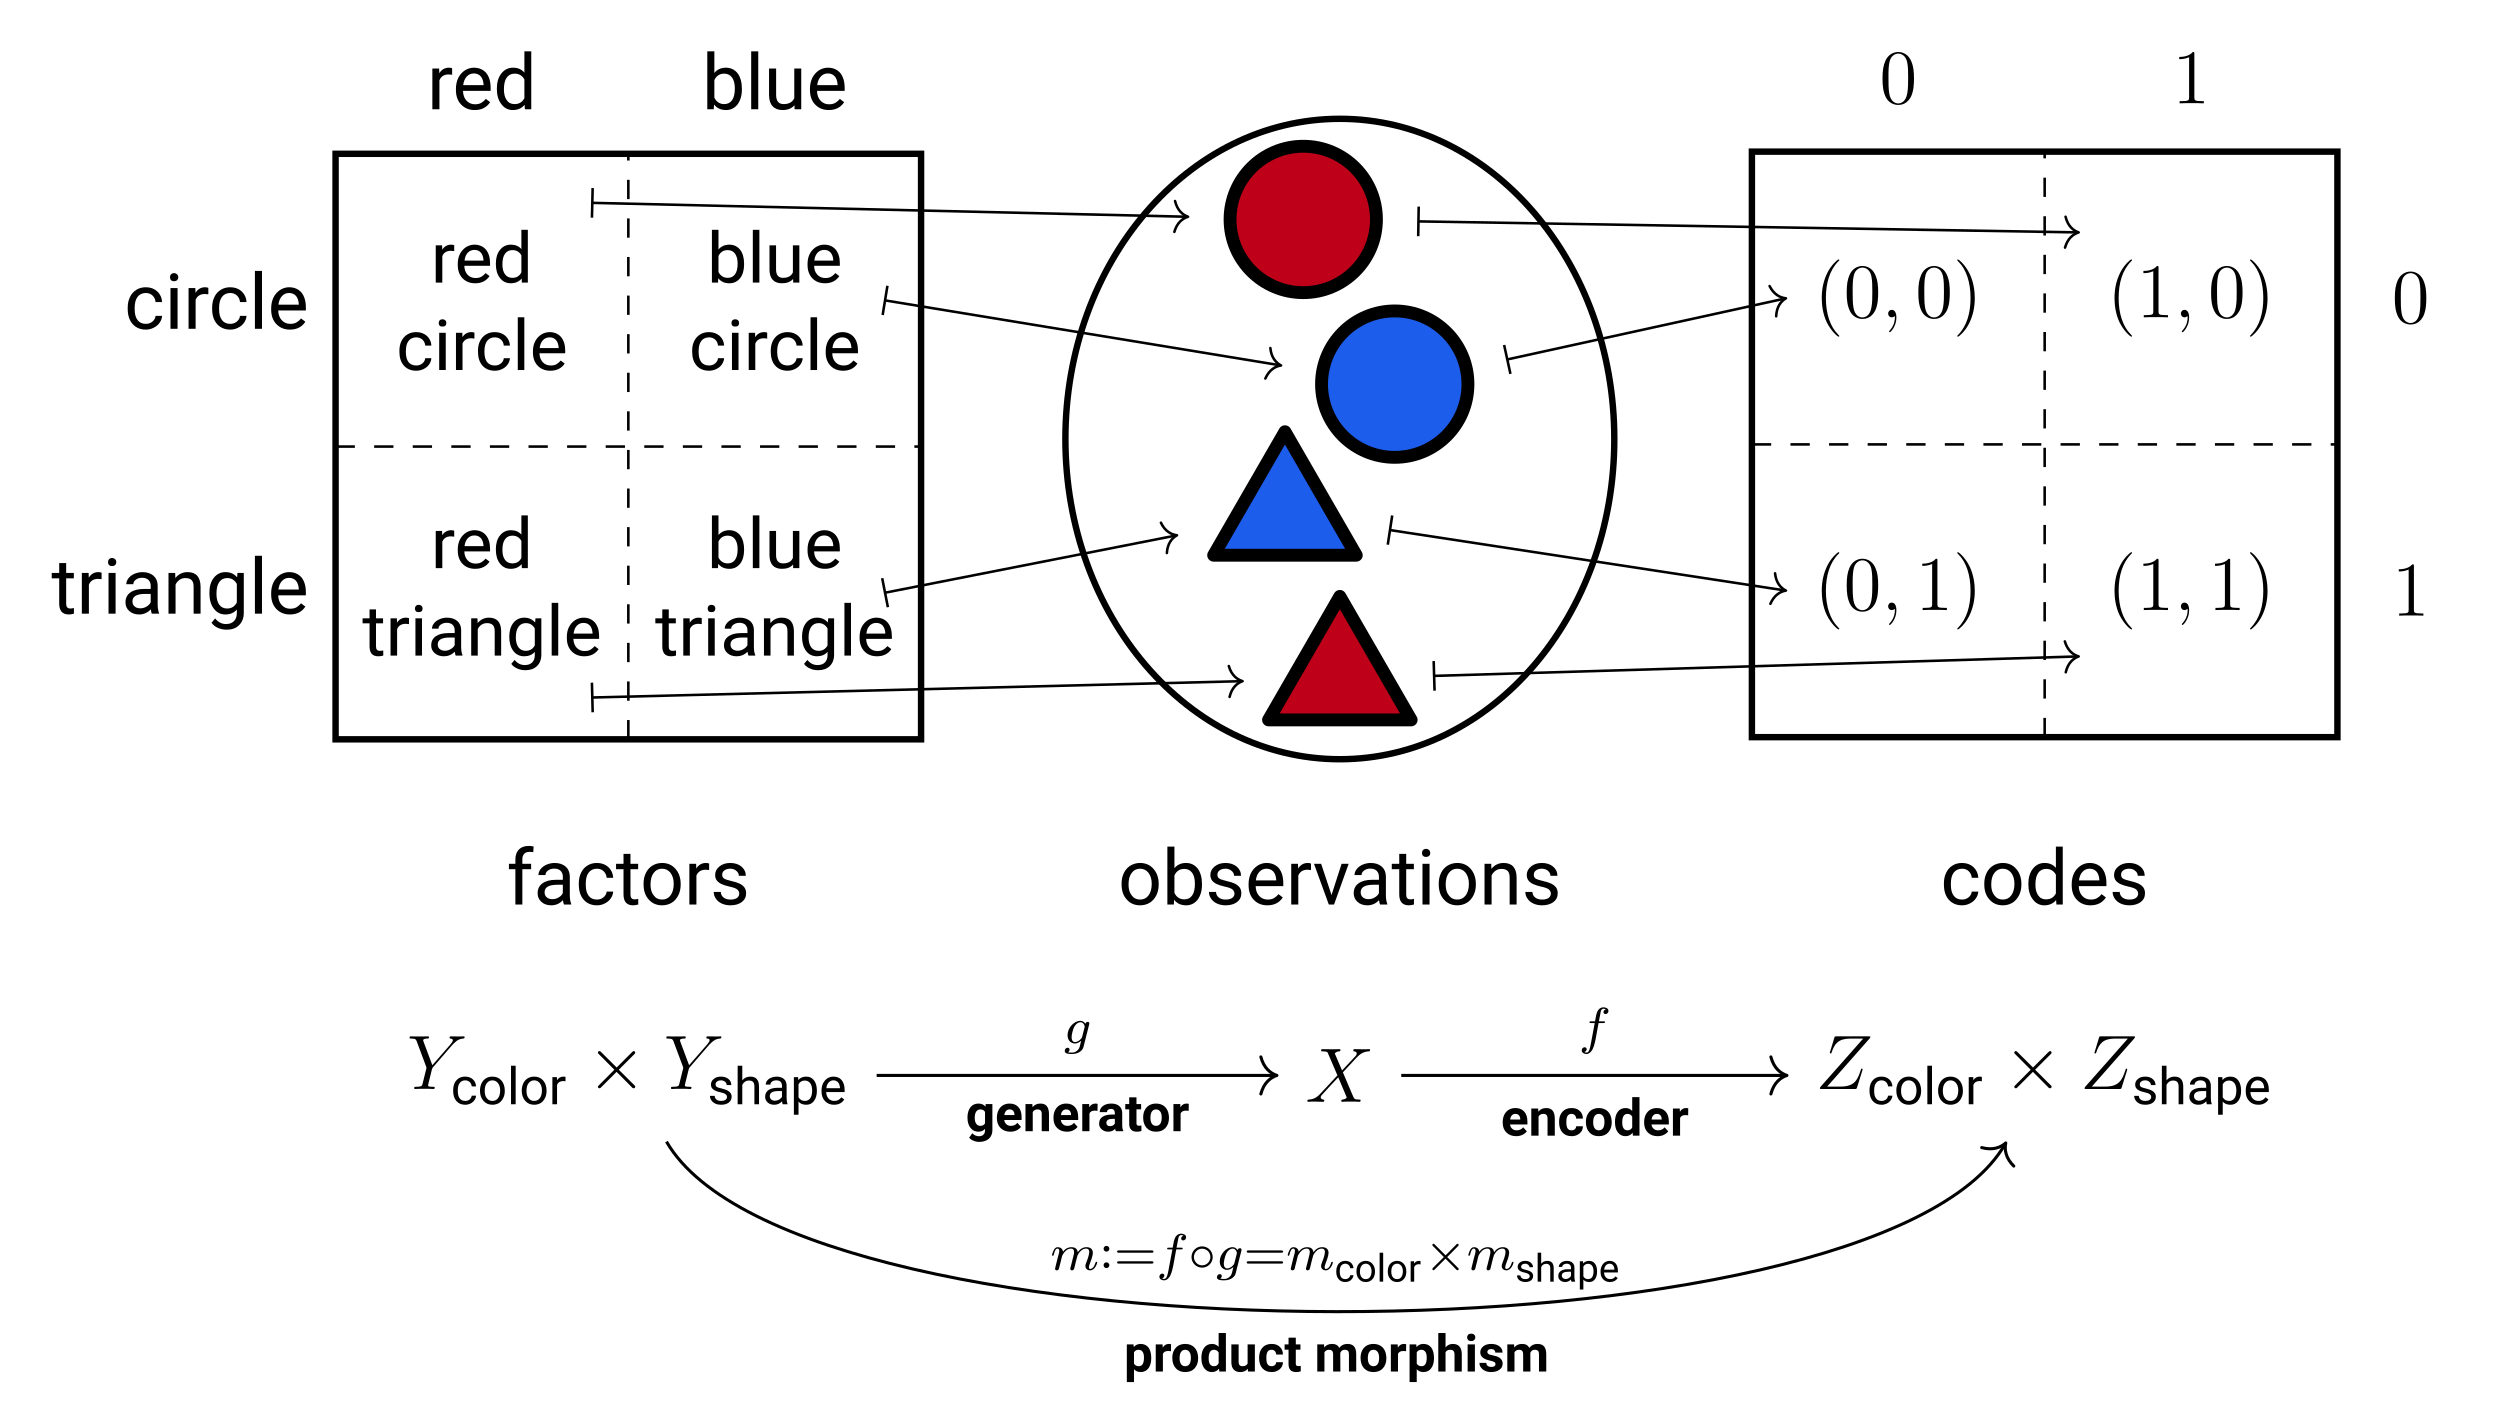 <?xml version="1.0" encoding="UTF-8"?>
<svg xmlns="http://www.w3.org/2000/svg" xmlns:xlink="http://www.w3.org/1999/xlink" width="387.308pt" height="217.28pt" viewBox="0 0 387.308 217.28">
<defs>
<g>
<g id="glyph-0-0">
<path d="M 3.609 -4.875 L 3.609 -5.797 C 3.5 -5.828 3.344 -5.875 3.156 -5.875 C 2.547 -5.875 2.078 -5.609 1.75 -5.094 L 1.734 -5.766 L 0.75 -5.766 L 0.75 0 L 1.766 0 L 1.766 -4.094 C 1.984 -4.641 2.438 -4.922 3.109 -4.922 C 3.281 -4.906 3.453 -4.891 3.609 -4.875 Z M 3.609 -4.875 "/>
</g>
<g id="glyph-0-1">
<path d="M 3.203 0.109 C 4.188 0.109 4.922 -0.266 5.422 -1 L 4.812 -1.469 C 4.609 -1.234 4.391 -1.047 4.156 -0.906 C 3.906 -0.766 3.609 -0.703 3.25 -0.703 C 2.75 -0.703 2.344 -0.875 2.016 -1.219 C 1.688 -1.578 1.531 -2.031 1.516 -2.594 L 5.5 -2.594 L 5.5 -3.016 C 5.5 -3.922 5.266 -4.625 4.844 -5.125 C 4.422 -5.609 3.828 -5.875 3.078 -5.875 C 2.609 -5.875 2.172 -5.734 1.766 -5.484 C 1.375 -5.219 1.062 -4.875 0.828 -4.422 C 0.609 -3.984 0.5 -3.469 0.5 -2.906 L 0.5 -2.719 C 0.5 -1.859 0.75 -1.172 1.25 -0.656 C 1.75 -0.141 2.406 0.109 3.203 0.109 Z M 3.078 -5.062 C 3.5 -5.062 3.828 -4.922 4.078 -4.641 C 4.312 -4.359 4.453 -3.984 4.484 -3.484 L 4.484 -3.406 L 1.547 -3.406 C 1.609 -3.922 1.766 -4.328 2.047 -4.625 C 2.312 -4.906 2.656 -5.062 3.078 -5.062 Z M 3.078 -5.062 "/>
</g>
<g id="glyph-0-2">
<path d="M 0.516 -2.938 L 0.516 -2.859 C 0.516 -1.969 0.719 -1.25 1.156 -0.703 C 1.578 -0.156 2.141 0.109 2.828 0.109 C 3.531 0.109 4.109 -0.141 4.5 -0.625 L 4.547 0 L 5.469 0 L 5.469 -8.172 L 4.469 -8.172 L 4.469 -5.188 C 4.078 -5.641 3.531 -5.875 2.844 -5.875 C 2.141 -5.875 1.578 -5.594 1.156 -5.062 C 0.719 -4.531 0.516 -3.812 0.516 -2.938 Z M 1.531 -2.812 C 1.531 -3.547 1.656 -4.094 1.938 -4.469 C 2.203 -4.844 2.594 -5.031 3.078 -5.031 C 3.703 -5.031 4.156 -4.766 4.469 -4.219 L 4.469 -1.578 C 4.172 -1 3.703 -0.734 3.078 -0.734 C 2.578 -0.734 2.203 -0.906 1.938 -1.281 C 1.656 -1.641 1.531 -2.156 1.531 -2.812 Z M 1.531 -2.812 "/>
</g>
<g id="glyph-0-3">
<path d="M 3.109 -0.703 C 2.594 -0.703 2.188 -0.875 1.906 -1.234 C 1.641 -1.594 1.5 -2.109 1.5 -2.766 L 1.5 -2.953 C 1.5 -3.625 1.641 -4.156 1.922 -4.516 C 2.203 -4.875 2.609 -5.062 3.109 -5.062 C 3.5 -5.062 3.812 -4.938 4.078 -4.703 C 4.328 -4.453 4.469 -4.156 4.5 -3.781 L 5.453 -3.781 C 5.422 -4.391 5.188 -4.891 4.75 -5.297 C 4.312 -5.672 3.766 -5.875 3.109 -5.875 C 2.578 -5.875 2.109 -5.75 1.719 -5.5 C 1.328 -5.266 1.031 -4.922 0.812 -4.484 C 0.594 -4.047 0.5 -3.547 0.5 -2.984 L 0.5 -2.828 C 0.5 -1.906 0.734 -1.203 1.203 -0.672 C 1.672 -0.156 2.312 0.109 3.109 0.109 C 3.516 0.109 3.891 0.016 4.25 -0.156 C 4.609 -0.328 4.891 -0.562 5.109 -0.875 C 5.312 -1.172 5.422 -1.5 5.453 -1.828 L 4.5 -1.828 C 4.469 -1.5 4.312 -1.234 4.047 -1.016 C 3.781 -0.797 3.469 -0.703 3.109 -0.703 Z M 3.109 -0.703 "/>
</g>
<g id="glyph-0-4">
<path d="M 1.859 0 L 1.859 -5.766 L 0.844 -5.766 L 0.844 0 Z M 0.766 -7.281 C 0.766 -7.125 0.812 -6.984 0.906 -6.875 C 1.016 -6.766 1.156 -6.734 1.359 -6.734 C 1.547 -6.734 1.688 -6.766 1.797 -6.875 C 1.906 -6.984 1.953 -7.125 1.953 -7.281 C 1.953 -7.438 1.906 -7.578 1.797 -7.688 C 1.688 -7.797 1.547 -7.859 1.359 -7.859 C 1.156 -7.859 1.016 -7.797 0.906 -7.688 C 0.812 -7.578 0.766 -7.438 0.766 -7.281 Z M 0.766 -7.281 "/>
</g>
<g id="glyph-0-5">
<path d="M 1.859 0 L 1.859 -8.172 L 0.844 -8.172 L 0.844 0 Z M 1.859 0 "/>
</g>
<g id="glyph-0-6">
<path d="M 5.734 -2.812 L 5.734 -2.906 C 5.734 -3.812 5.531 -4.547 5.125 -5.078 C 4.719 -5.594 4.156 -5.875 3.453 -5.875 C 2.734 -5.875 2.172 -5.609 1.766 -5.125 L 1.766 -8.172 L 0.75 -8.172 L 0.75 0 L 1.688 0 L 1.734 -0.672 C 2.141 -0.141 2.719 0.109 3.453 0.109 C 4.156 0.109 4.688 -0.156 5.125 -0.688 C 5.531 -1.219 5.734 -1.938 5.734 -2.812 Z M 4.734 -2.938 C 4.734 -2.188 4.594 -1.641 4.328 -1.281 C 4.062 -0.906 3.688 -0.734 3.203 -0.734 C 2.562 -0.734 2.078 -1.031 1.766 -1.641 L 1.766 -4.125 C 2.062 -4.719 2.531 -5.031 3.188 -5.031 C 3.688 -5.031 4.062 -4.844 4.328 -4.484 C 4.594 -4.109 4.734 -3.594 4.734 -2.938 Z M 4.734 -2.938 "/>
</g>
<g id="glyph-0-7">
<path d="M 4.391 -0.562 L 4.406 0 L 5.359 0 L 5.359 -5.766 L 4.359 -5.766 L 4.359 -1.578 C 4.109 -1 3.594 -0.734 2.828 -0.734 C 2.109 -0.734 1.75 -1.172 1.75 -2.047 L 1.75 -5.766 L 0.734 -5.766 L 0.734 -2.016 C 0.734 -1.312 0.906 -0.781 1.234 -0.422 C 1.562 -0.062 2.047 0.109 2.672 0.109 C 3.422 0.109 4 -0.109 4.391 -0.562 Z M 4.391 -0.562 "/>
</g>
<g id="glyph-0-8">
<path d="M 2.125 -7.156 L 1.125 -7.156 L 1.125 -5.766 L 0.047 -5.766 L 0.047 -5 L 1.125 -5 L 1.125 -1.422 C 1.125 -0.922 1.234 -0.547 1.453 -0.281 C 1.688 -0.016 2.031 0.109 2.484 0.109 C 2.719 0.109 2.984 0.078 3.25 0 L 3.25 -0.797 C 3.047 -0.75 2.875 -0.734 2.766 -0.734 C 2.531 -0.734 2.359 -0.781 2.266 -0.906 C 2.172 -1.016 2.125 -1.188 2.125 -1.422 L 2.125 -5 L 3.219 -5 L 3.219 -5.766 L 2.125 -5.766 Z M 2.125 -7.156 "/>
</g>
<g id="glyph-0-9">
<path d="M 4.391 0 L 5.438 0 L 5.438 -0.094 C 5.312 -0.391 5.234 -0.812 5.234 -1.359 L 5.234 -4 C 5.219 -4.578 5.016 -5.031 4.641 -5.359 C 4.25 -5.688 3.719 -5.875 3.047 -5.875 C 2.609 -5.875 2.219 -5.781 1.875 -5.625 C 1.516 -5.469 1.219 -5.25 1.031 -5 C 0.812 -4.734 0.719 -4.453 0.719 -4.172 L 1.719 -4.172 C 1.719 -4.422 1.844 -4.641 2.094 -4.812 C 2.344 -4.984 2.641 -5.078 3 -5.078 C 3.391 -5.078 3.703 -4.969 3.922 -4.766 C 4.109 -4.562 4.234 -4.281 4.234 -3.953 L 4.234 -3.484 L 3.25 -3.484 C 2.406 -3.484 1.75 -3.312 1.297 -2.984 C 0.828 -2.656 0.594 -2.188 0.594 -1.594 C 0.594 -1.094 0.766 -0.703 1.141 -0.375 C 1.516 -0.047 1.984 0.109 2.562 0.109 C 3.219 0.109 3.781 -0.125 4.25 -0.609 C 4.281 -0.312 4.328 -0.109 4.391 0 Z M 2.719 -0.75 C 2.391 -0.75 2.125 -0.844 1.906 -1.016 C 1.703 -1.188 1.609 -1.422 1.609 -1.734 C 1.609 -2.438 2.219 -2.797 3.453 -2.797 L 4.234 -2.797 L 4.234 -1.609 C 4.094 -1.359 3.891 -1.141 3.609 -1 C 3.328 -0.828 3.031 -0.75 2.719 -0.75 Z M 2.719 -0.75 "/>
</g>
<g id="glyph-0-10">
<path d="M 1.719 -5.766 L 0.75 -5.766 L 0.75 0 L 1.766 0 L 1.766 -4.094 C 1.906 -4.391 2.094 -4.609 2.344 -4.781 C 2.578 -4.938 2.875 -5.031 3.203 -5.031 C 3.609 -5.031 3.891 -4.922 4.094 -4.734 C 4.281 -4.531 4.391 -4.234 4.391 -3.812 L 4.391 0 L 5.391 0 L 5.391 -3.812 C 5.359 -5.188 4.734 -5.875 3.5 -5.875 C 2.781 -5.875 2.188 -5.578 1.75 -5.031 Z M 1.719 -5.766 "/>
</g>
<g id="glyph-0-11">
<path d="M 0.516 -2.938 C 0.516 -2 0.734 -1.25 1.156 -0.703 C 1.578 -0.156 2.141 0.109 2.828 0.109 C 3.516 0.109 4.078 -0.125 4.469 -0.578 L 4.469 -0.078 C 4.469 0.422 4.328 0.797 4.062 1.062 C 3.797 1.328 3.422 1.469 2.922 1.469 C 2.297 1.469 1.766 1.203 1.344 0.672 L 0.828 1.281 C 1.031 1.578 1.344 1.828 1.75 2 C 2.141 2.188 2.562 2.266 3 2.266 C 3.75 2.266 4.359 2.062 4.812 1.625 C 5.25 1.203 5.484 0.609 5.484 -0.141 L 5.484 -5.766 L 4.578 -5.766 L 4.516 -5.125 C 4.109 -5.609 3.547 -5.875 2.844 -5.875 C 2.141 -5.875 1.578 -5.594 1.156 -5.078 C 0.734 -4.547 0.516 -3.828 0.516 -2.938 Z M 1.531 -2.812 C 1.531 -3.547 1.672 -4.094 1.953 -4.469 C 2.219 -4.844 2.609 -5.031 3.094 -5.031 C 3.688 -5.031 4.156 -4.75 4.469 -4.203 L 4.469 -1.578 C 4.172 -1.016 3.703 -0.734 3.078 -0.734 C 2.594 -0.734 2.203 -0.922 1.938 -1.281 C 1.672 -1.656 1.531 -2.156 1.531 -2.812 Z M 1.531 -2.812 "/>
</g>
<g id="glyph-1-0">
<path d="M 3.875 -5.344 L 3.875 -6.344 C 3.75 -6.391 3.594 -6.438 3.391 -6.438 C 2.734 -6.438 2.234 -6.141 1.891 -5.578 L 1.859 -6.312 L 0.812 -6.312 L 0.812 0 L 1.906 0 L 1.906 -4.484 C 2.141 -5.078 2.625 -5.391 3.328 -5.391 C 3.531 -5.375 3.703 -5.359 3.875 -5.344 Z M 3.875 -5.344 "/>
</g>
<g id="glyph-1-1">
<path d="M 3.438 0.125 C 4.5 0.125 5.297 -0.281 5.828 -1.094 L 5.156 -1.609 C 4.953 -1.344 4.719 -1.141 4.453 -0.984 C 4.203 -0.844 3.875 -0.766 3.484 -0.766 C 2.953 -0.766 2.516 -0.953 2.156 -1.344 C 1.812 -1.719 1.641 -2.219 1.625 -2.844 L 5.906 -2.844 L 5.906 -3.297 C 5.906 -4.297 5.672 -5.062 5.219 -5.625 C 4.75 -6.156 4.109 -6.438 3.297 -6.438 C 2.797 -6.438 2.328 -6.281 1.906 -6.016 C 1.469 -5.719 1.141 -5.344 0.891 -4.859 C 0.656 -4.359 0.531 -3.797 0.531 -3.172 L 0.531 -2.984 C 0.531 -2.031 0.797 -1.281 1.344 -0.719 C 1.891 -0.156 2.578 0.125 3.438 0.125 Z M 3.297 -5.547 C 3.75 -5.547 4.109 -5.391 4.375 -5.094 C 4.641 -4.781 4.781 -4.359 4.812 -3.812 L 4.812 -3.734 L 1.656 -3.734 C 1.719 -4.297 1.906 -4.75 2.203 -5.062 C 2.484 -5.375 2.859 -5.547 3.297 -5.547 Z M 3.297 -5.547 "/>
</g>
<g id="glyph-1-2">
<path d="M 0.547 -3.219 L 0.547 -3.125 C 0.547 -2.156 0.781 -1.375 1.25 -0.781 C 1.703 -0.172 2.297 0.125 3.031 0.125 C 3.797 0.125 4.406 -0.156 4.844 -0.688 L 4.891 0 L 5.875 0 L 5.875 -8.969 L 4.812 -8.969 L 4.812 -5.672 C 4.375 -6.188 3.797 -6.438 3.047 -6.438 C 2.312 -6.438 1.703 -6.125 1.25 -5.547 C 0.781 -4.953 0.547 -4.188 0.547 -3.219 Z M 1.641 -3.078 C 1.641 -3.891 1.781 -4.5 2.078 -4.906 C 2.359 -5.312 2.781 -5.516 3.312 -5.516 C 3.984 -5.516 4.469 -5.219 4.812 -4.625 L 4.812 -1.719 C 4.484 -1.094 3.984 -0.797 3.297 -0.797 C 2.766 -0.797 2.359 -0.984 2.078 -1.406 C 1.781 -1.812 1.641 -2.359 1.641 -3.078 Z M 1.641 -3.078 "/>
</g>
<g id="glyph-1-3">
<path d="M 6.172 -3.078 L 6.172 -3.172 C 6.172 -4.188 5.938 -4.984 5.516 -5.562 C 5.062 -6.125 4.469 -6.438 3.703 -6.438 C 2.938 -6.438 2.328 -6.156 1.906 -5.625 L 1.906 -8.969 L 0.812 -8.969 L 0.812 0 L 1.812 0 L 1.859 -0.734 C 2.297 -0.156 2.922 0.125 3.719 0.125 C 4.453 0.125 5.047 -0.172 5.5 -0.75 C 5.938 -1.344 6.172 -2.109 6.172 -3.078 Z M 5.078 -3.219 C 5.078 -2.406 4.938 -1.812 4.656 -1.406 C 4.359 -0.984 3.953 -0.797 3.438 -0.797 C 2.75 -0.797 2.234 -1.125 1.906 -1.797 L 1.906 -4.516 C 2.219 -5.172 2.719 -5.516 3.438 -5.516 C 3.953 -5.516 4.359 -5.312 4.656 -4.906 C 4.938 -4.5 5.078 -3.938 5.078 -3.219 Z M 5.078 -3.219 "/>
</g>
<g id="glyph-1-4">
<path d="M 2 0 L 2 -8.969 L 0.906 -8.969 L 0.906 0 Z M 2 0 "/>
</g>
<g id="glyph-1-5">
<path d="M 4.719 -0.625 L 4.734 0 L 5.766 0 L 5.766 -6.312 L 4.688 -6.312 L 4.688 -1.719 C 4.406 -1.094 3.859 -0.797 3.031 -0.797 C 2.266 -0.797 1.875 -1.281 1.875 -2.234 L 1.875 -6.312 L 0.781 -6.312 L 0.781 -2.219 C 0.781 -1.438 0.969 -0.844 1.328 -0.469 C 1.688 -0.078 2.203 0.125 2.875 0.125 C 3.688 0.125 4.297 -0.125 4.719 -0.625 Z M 4.719 -0.625 "/>
</g>
<g id="glyph-1-6">
<path d="M 3.344 -0.766 C 2.781 -0.766 2.359 -0.953 2.062 -1.344 C 1.75 -1.75 1.609 -2.312 1.609 -3.031 L 1.609 -3.234 C 1.609 -3.984 1.75 -4.547 2.062 -4.953 C 2.359 -5.344 2.797 -5.547 3.344 -5.547 C 3.75 -5.547 4.094 -5.422 4.375 -5.156 C 4.656 -4.891 4.812 -4.547 4.844 -4.141 L 5.859 -4.141 C 5.828 -4.812 5.562 -5.359 5.109 -5.797 C 4.641 -6.219 4.047 -6.438 3.344 -6.438 C 2.766 -6.438 2.266 -6.297 1.859 -6.031 C 1.422 -5.766 1.094 -5.391 0.875 -4.906 C 0.641 -4.438 0.531 -3.891 0.531 -3.281 L 0.531 -3.094 C 0.531 -2.094 0.781 -1.312 1.297 -0.734 C 1.797 -0.172 2.484 0.125 3.344 0.125 C 3.781 0.125 4.188 0.031 4.562 -0.172 C 4.953 -0.359 5.25 -0.625 5.484 -0.953 C 5.719 -1.297 5.828 -1.641 5.859 -2 L 4.844 -2 C 4.812 -1.641 4.641 -1.344 4.344 -1.109 C 4.062 -0.875 3.734 -0.766 3.344 -0.766 Z M 3.344 -0.766 "/>
</g>
<g id="glyph-1-7">
<path d="M 2 0 L 2 -6.312 L 0.906 -6.312 L 0.906 0 Z M 0.828 -7.984 C 0.828 -7.812 0.875 -7.656 0.984 -7.547 C 1.094 -7.422 1.25 -7.375 1.453 -7.375 C 1.656 -7.375 1.812 -7.422 1.938 -7.547 C 2.047 -7.656 2.109 -7.812 2.109 -7.984 C 2.109 -8.156 2.047 -8.312 1.938 -8.422 C 1.812 -8.547 1.656 -8.625 1.453 -8.625 C 1.25 -8.625 1.094 -8.547 0.984 -8.422 C 0.875 -8.312 0.828 -8.156 0.828 -7.984 Z M 0.828 -7.984 "/>
</g>
<g id="glyph-1-8">
<path d="M 2.281 -7.844 L 1.203 -7.844 L 1.203 -6.312 L 0.047 -6.312 L 0.047 -5.469 L 1.203 -5.469 L 1.203 -1.562 C 1.203 -1.016 1.328 -0.594 1.562 -0.312 C 1.812 -0.031 2.172 0.125 2.672 0.125 C 2.922 0.125 3.203 0.078 3.484 0 L 3.484 -0.875 C 3.281 -0.828 3.094 -0.797 2.969 -0.797 C 2.719 -0.797 2.531 -0.859 2.438 -0.984 C 2.328 -1.109 2.281 -1.297 2.281 -1.562 L 2.281 -5.469 L 3.469 -5.469 L 3.469 -6.312 L 2.281 -6.312 Z M 2.281 -7.844 "/>
</g>
<g id="glyph-1-9">
<path d="M 4.719 0 L 5.844 0 L 5.844 -0.094 C 5.703 -0.438 5.625 -0.891 5.625 -1.484 L 5.625 -4.391 C 5.609 -5.016 5.391 -5.516 4.984 -5.875 C 4.562 -6.234 4 -6.438 3.281 -6.438 C 2.812 -6.438 2.391 -6.328 2.016 -6.172 C 1.625 -6 1.312 -5.766 1.094 -5.469 C 0.875 -5.188 0.766 -4.875 0.766 -4.562 L 1.859 -4.562 C 1.859 -4.844 1.984 -5.078 2.25 -5.266 C 2.516 -5.469 2.828 -5.562 3.219 -5.562 C 3.641 -5.562 3.984 -5.438 4.203 -5.219 C 4.422 -5 4.547 -4.703 4.547 -4.328 L 4.547 -3.828 L 3.484 -3.828 C 2.578 -3.828 1.891 -3.641 1.391 -3.281 C 0.891 -2.922 0.641 -2.406 0.641 -1.75 C 0.641 -1.203 0.828 -0.766 1.234 -0.406 C 1.625 -0.047 2.141 0.125 2.766 0.125 C 3.453 0.125 4.062 -0.141 4.562 -0.672 C 4.609 -0.344 4.656 -0.125 4.719 0 Z M 2.922 -0.828 C 2.562 -0.828 2.281 -0.922 2.062 -1.109 C 1.828 -1.297 1.719 -1.562 1.719 -1.906 C 1.719 -2.672 2.375 -3.062 3.703 -3.062 L 4.547 -3.062 L 4.547 -1.766 C 4.406 -1.484 4.188 -1.25 3.891 -1.094 C 3.578 -0.906 3.266 -0.828 2.922 -0.828 Z M 2.922 -0.828 "/>
</g>
<g id="glyph-1-10">
<path d="M 1.844 -6.312 L 0.812 -6.312 L 0.812 0 L 1.906 0 L 1.906 -4.5 C 2.047 -4.812 2.25 -5.047 2.516 -5.234 C 2.766 -5.422 3.078 -5.516 3.438 -5.516 C 3.875 -5.516 4.188 -5.406 4.406 -5.188 C 4.609 -4.969 4.703 -4.641 4.703 -4.188 L 4.703 0 L 5.781 0 L 5.781 -4.172 C 5.766 -5.672 5.094 -6.438 3.766 -6.438 C 2.984 -6.438 2.359 -6.125 1.875 -5.516 Z M 1.844 -6.312 "/>
</g>
<g id="glyph-1-11">
<path d="M 0.562 -3.219 C 0.562 -2.188 0.781 -1.375 1.25 -0.781 C 1.703 -0.172 2.297 0.125 3.031 0.125 C 3.781 0.125 4.375 -0.125 4.812 -0.641 L 4.812 -0.078 C 4.812 0.453 4.656 0.875 4.359 1.156 C 4.078 1.453 3.672 1.609 3.141 1.609 C 2.469 1.609 1.906 1.312 1.453 0.734 L 0.891 1.406 C 1.109 1.734 1.453 2.016 1.875 2.203 C 2.312 2.391 2.766 2.484 3.219 2.484 C 4.031 2.484 4.688 2.266 5.156 1.781 C 5.641 1.312 5.891 0.672 5.891 -0.156 L 5.891 -6.312 L 4.906 -6.312 L 4.859 -5.625 C 4.422 -6.156 3.812 -6.438 3.047 -6.438 C 2.297 -6.438 1.703 -6.125 1.25 -5.562 C 0.781 -4.984 0.562 -4.203 0.562 -3.219 Z M 1.656 -3.078 C 1.656 -3.891 1.797 -4.5 2.094 -4.906 C 2.375 -5.312 2.797 -5.516 3.328 -5.516 C 3.969 -5.516 4.469 -5.219 4.812 -4.609 L 4.812 -1.734 C 4.484 -1.109 3.984 -0.797 3.312 -0.797 C 2.781 -0.797 2.359 -1 2.078 -1.406 C 1.797 -1.812 1.656 -2.359 1.656 -3.078 Z M 1.656 -3.078 "/>
</g>
<g id="glyph-1-12">
<path d="M 1.344 0 L 2.422 0 L 2.422 -5.469 L 3.781 -5.469 L 3.781 -6.312 L 2.422 -6.312 L 2.422 -6.984 C 2.422 -7.359 2.516 -7.656 2.719 -7.859 C 2.906 -8.062 3.172 -8.156 3.531 -8.156 C 3.734 -8.156 3.922 -8.141 4.109 -8.109 L 4.172 -8.984 C 3.922 -9.047 3.672 -9.078 3.438 -9.078 C 2.766 -9.078 2.25 -8.891 1.891 -8.531 C 1.531 -8.156 1.344 -7.641 1.344 -6.969 L 1.344 -6.312 L 0.344 -6.312 L 0.344 -5.469 L 1.344 -5.469 Z M 1.344 0 "/>
</g>
<g id="glyph-1-13">
<path d="M 0.531 -3.219 L 0.531 -3.141 C 0.531 -2.156 0.781 -1.375 1.328 -0.781 C 1.859 -0.172 2.547 0.125 3.406 0.125 C 3.969 0.125 4.469 -0.016 4.906 -0.281 C 5.344 -0.562 5.672 -0.938 5.922 -1.438 C 6.156 -1.906 6.281 -2.469 6.281 -3.078 L 6.281 -3.172 C 6.281 -4.141 6 -4.938 5.469 -5.531 C 4.953 -6.125 4.25 -6.438 3.391 -6.438 C 2.828 -6.438 2.328 -6.281 1.906 -6.031 C 1.469 -5.766 1.125 -5.375 0.891 -4.891 C 0.641 -4.391 0.531 -3.844 0.531 -3.219 Z M 1.609 -3.078 C 1.609 -3.875 1.766 -4.469 2.109 -4.906 C 2.422 -5.328 2.859 -5.547 3.391 -5.547 C 3.938 -5.547 4.375 -5.328 4.703 -4.906 C 5.031 -4.469 5.203 -3.906 5.203 -3.219 C 5.203 -2.438 5.031 -1.844 4.703 -1.406 C 4.391 -0.984 3.953 -0.766 3.406 -0.766 C 2.859 -0.766 2.422 -0.969 2.109 -1.406 C 1.766 -1.812 1.609 -2.375 1.609 -3.078 Z M 1.609 -3.078 "/>
</g>
<g id="glyph-1-14">
<path d="M 4.5 -1.672 C 4.5 -1.391 4.359 -1.172 4.125 -1 C 3.875 -0.844 3.547 -0.766 3.141 -0.766 C 2.688 -0.766 2.328 -0.875 2.062 -1.094 C 1.797 -1.297 1.656 -1.594 1.641 -1.953 L 0.547 -1.953 C 0.547 -1.562 0.656 -1.219 0.891 -0.891 C 1.094 -0.578 1.406 -0.328 1.812 -0.141 C 2.188 0.031 2.641 0.125 3.141 0.125 C 3.859 0.125 4.438 -0.047 4.891 -0.375 C 5.344 -0.719 5.562 -1.172 5.562 -1.75 C 5.562 -2.078 5.484 -2.359 5.328 -2.609 C 5.156 -2.844 4.922 -3.047 4.594 -3.219 C 4.25 -3.375 3.812 -3.531 3.281 -3.641 C 2.734 -3.766 2.359 -3.891 2.156 -4.016 C 1.953 -4.141 1.859 -4.344 1.859 -4.609 C 1.859 -4.891 1.953 -5.109 2.188 -5.281 C 2.406 -5.453 2.719 -5.547 3.109 -5.547 C 3.484 -5.547 3.797 -5.438 4.047 -5.219 C 4.297 -5.016 4.438 -4.75 4.438 -4.453 L 5.516 -4.453 C 5.516 -5.031 5.281 -5.5 4.844 -5.875 C 4.406 -6.234 3.828 -6.438 3.109 -6.438 C 2.422 -6.438 1.859 -6.25 1.422 -5.891 C 0.984 -5.531 0.766 -5.094 0.766 -4.578 C 0.766 -4.266 0.844 -4 0.984 -3.781 C 1.141 -3.547 1.391 -3.359 1.703 -3.188 C 2.031 -3.031 2.469 -2.891 3.016 -2.766 C 3.562 -2.656 3.938 -2.516 4.156 -2.359 C 4.375 -2.188 4.5 -1.953 4.5 -1.672 Z M 4.5 -1.672 "/>
</g>
<g id="glyph-1-15">
<path d="M 2.906 -1.469 L 1.297 -6.312 L 0.188 -6.312 L 2.484 0 L 3.297 0 L 5.562 -6.312 L 4.469 -6.312 Z M 2.906 -1.469 "/>
</g>
<g id="glyph-2-0">
<path d="M 3.891 2.906 C 3.891 2.875 3.891 2.844 3.688 2.641 C 2.484 1.438 1.812 -0.531 1.812 -2.969 C 1.812 -5.297 2.375 -7.297 3.766 -8.703 C 3.891 -8.812 3.891 -8.828 3.891 -8.875 C 3.891 -8.938 3.828 -8.969 3.781 -8.969 C 3.625 -8.969 2.641 -8.109 2.062 -6.938 C 1.453 -5.719 1.172 -4.453 1.172 -2.969 C 1.172 -1.906 1.344 -0.484 1.953 0.781 C 2.672 2.219 3.641 3 3.781 3 C 3.828 3 3.891 2.969 3.891 2.906 Z M 3.891 2.906 "/>
</g>
<g id="glyph-2-1">
<path d="M 3.438 -7.656 C 3.438 -7.938 3.438 -7.953 3.203 -7.953 C 2.922 -7.625 2.312 -7.188 1.094 -7.188 L 1.094 -6.844 C 1.359 -6.844 1.953 -6.844 2.625 -7.141 L 2.625 -0.922 C 2.625 -0.484 2.578 -0.344 1.531 -0.344 L 1.156 -0.344 L 1.156 0 C 1.484 -0.031 2.641 -0.031 3.031 -0.031 C 3.438 -0.031 4.578 -0.031 4.906 0 L 4.906 -0.344 L 4.531 -0.344 C 3.484 -0.344 3.438 -0.484 3.438 -0.922 Z M 3.438 -7.656 "/>
</g>
<g id="glyph-2-2">
<path d="M 5.359 -3.828 C 5.359 -4.812 5.297 -5.781 4.859 -6.688 C 4.375 -7.688 3.516 -7.953 2.922 -7.953 C 2.234 -7.953 1.391 -7.609 0.938 -6.609 C 0.609 -5.859 0.484 -5.109 0.484 -3.828 C 0.484 -2.672 0.578 -1.797 1 -0.938 C 1.469 -0.031 2.297 0.25 2.922 0.25 C 3.953 0.25 4.547 -0.375 4.906 -1.062 C 5.328 -1.953 5.359 -3.125 5.359 -3.828 Z M 2.922 0.016 C 2.531 0.016 1.75 -0.203 1.531 -1.5 C 1.406 -2.219 1.406 -3.125 1.406 -3.969 C 1.406 -4.953 1.406 -5.828 1.594 -6.531 C 1.797 -7.344 2.406 -7.703 2.922 -7.703 C 3.375 -7.703 4.062 -7.438 4.297 -6.406 C 4.453 -5.719 4.453 -4.781 4.453 -3.969 C 4.453 -3.172 4.453 -2.266 4.312 -1.531 C 4.094 -0.219 3.328 0.016 2.922 0.016 Z M 2.922 0.016 "/>
</g>
<g id="glyph-2-3">
<path d="M 3.375 -2.969 C 3.375 -3.891 3.25 -5.359 2.578 -6.75 C 1.875 -8.188 0.891 -8.969 0.766 -8.969 C 0.719 -8.969 0.656 -8.938 0.656 -8.875 C 0.656 -8.828 0.656 -8.812 0.859 -8.609 C 2.062 -7.406 2.719 -5.422 2.719 -2.984 C 2.719 -0.672 2.156 1.328 0.781 2.734 C 0.656 2.844 0.656 2.875 0.656 2.906 C 0.656 2.969 0.719 3 0.766 3 C 0.922 3 1.906 2.141 2.484 0.969 C 3.094 -0.25 3.375 -1.547 3.375 -2.969 Z M 3.375 -2.969 "/>
</g>
<g id="glyph-3-0">
<path d="M 2.328 0.047 C 2.328 -0.641 2.109 -1.156 1.609 -1.156 C 1.234 -1.156 1.047 -0.844 1.047 -0.578 C 1.047 -0.328 1.219 0 1.625 0 C 1.781 0 1.906 -0.047 2.016 -0.156 C 2.047 -0.172 2.062 -0.172 2.062 -0.172 C 2.094 -0.172 2.094 -0.016 2.094 0.047 C 2.094 0.438 2.016 1.219 1.328 2 C 1.188 2.141 1.188 2.156 1.188 2.188 C 1.188 2.25 1.25 2.312 1.312 2.312 C 1.406 2.312 2.328 1.422 2.328 0.047 Z M 2.328 0.047 "/>
</g>
<g id="glyph-3-1">
<path d="M 7.031 -6.844 L 7.297 -7.109 C 7.828 -7.656 8.266 -7.781 8.688 -7.812 C 8.828 -7.828 8.922 -7.844 8.922 -8.047 C 8.922 -8.156 8.812 -8.156 8.781 -8.156 C 8.641 -8.156 8.484 -8.141 8.344 -8.141 L 7.859 -8.141 C 7.5 -8.141 7.141 -8.156 6.797 -8.156 C 6.719 -8.156 6.594 -8.156 6.594 -7.938 C 6.594 -7.828 6.703 -7.812 6.734 -7.812 C 7.094 -7.797 7.094 -7.609 7.094 -7.547 C 7.094 -7.406 7 -7.234 6.766 -6.953 L 3.922 -3.688 L 2.562 -7.328 C 2.5 -7.5 2.5 -7.516 2.5 -7.547 C 2.5 -7.797 2.984 -7.812 3.125 -7.812 C 3.281 -7.812 3.406 -7.812 3.406 -8.031 C 3.406 -8.156 3.297 -8.156 3.234 -8.156 C 3.031 -8.156 2.781 -8.141 2.578 -8.141 L 1.25 -8.141 C 1.047 -8.141 0.812 -8.156 0.609 -8.156 C 0.531 -8.156 0.391 -8.156 0.391 -7.938 C 0.391 -7.812 0.5 -7.812 0.688 -7.812 C 1.266 -7.812 1.375 -7.703 1.484 -7.438 L 2.969 -3.453 C 2.969 -3.422 3.016 -3.281 3.016 -3.25 C 3.016 -3.219 2.422 -0.859 2.391 -0.734 C 2.297 -0.422 2.172 -0.359 1.406 -0.344 C 1.203 -0.344 1.109 -0.344 1.109 -0.125 C 1.109 0 1.25 0 1.281 0 C 1.5 0 1.75 -0.031 1.969 -0.031 L 3.375 -0.031 C 3.594 -0.031 3.844 0 4.062 0 C 4.141 0 4.297 0 4.297 -0.219 C 4.297 -0.344 4.203 -0.344 4 -0.344 C 3.266 -0.344 3.266 -0.438 3.266 -0.562 C 3.266 -0.641 3.359 -1.031 3.422 -1.266 L 3.844 -2.984 C 3.922 -3.234 3.922 -3.266 4.031 -3.375 Z M 7.031 -6.844 "/>
</g>
<g id="glyph-3-2">
<path d="M 5.672 -4.859 L 4.547 -7.469 C 4.703 -7.75 5.062 -7.812 5.219 -7.812 C 5.281 -7.812 5.422 -7.828 5.422 -8.031 C 5.422 -8.156 5.312 -8.156 5.234 -8.156 C 5.031 -8.156 4.797 -8.141 4.594 -8.141 L 3.891 -8.141 C 3.172 -8.141 2.641 -8.156 2.625 -8.156 C 2.531 -8.156 2.422 -8.156 2.422 -7.938 C 2.422 -7.812 2.516 -7.812 2.672 -7.812 C 3.375 -7.812 3.422 -7.703 3.531 -7.406 L 4.953 -4.094 L 2.359 -1.312 C 1.938 -0.844 1.422 -0.391 0.531 -0.344 C 0.391 -0.328 0.297 -0.328 0.297 -0.125 C 0.297 -0.078 0.312 0 0.438 0 C 0.609 0 0.781 -0.031 0.953 -0.031 L 1.516 -0.031 C 1.906 -0.031 2.312 0 2.688 0 C 2.766 0 2.922 0 2.922 -0.219 C 2.922 -0.328 2.828 -0.344 2.766 -0.344 C 2.516 -0.375 2.359 -0.5 2.359 -0.688 C 2.359 -0.891 2.516 -1.047 2.859 -1.406 L 3.922 -2.562 C 4.188 -2.828 4.812 -3.531 5.078 -3.797 L 6.328 -0.844 C 6.344 -0.828 6.391 -0.703 6.391 -0.688 C 6.391 -0.578 6.125 -0.375 5.75 -0.344 C 5.672 -0.344 5.547 -0.328 5.547 -0.125 C 5.547 0 5.672 0 5.719 0 C 5.922 0 6.172 -0.031 6.375 -0.031 L 7.688 -0.031 C 7.906 -0.031 8.125 0 8.328 0 C 8.422 0 8.547 0 8.547 -0.234 C 8.547 -0.344 8.422 -0.344 8.312 -0.344 C 7.609 -0.359 7.578 -0.422 7.375 -0.859 L 5.797 -4.562 L 7.312 -6.188 C 7.438 -6.312 7.703 -6.609 7.812 -6.734 C 8.328 -7.266 8.812 -7.75 9.781 -7.812 C 9.891 -7.828 10.016 -7.828 10.016 -8.031 C 10.016 -8.156 9.906 -8.156 9.859 -8.156 C 9.688 -8.156 9.516 -8.141 9.344 -8.141 L 8.797 -8.141 C 8.422 -8.141 8 -8.156 7.625 -8.156 C 7.547 -8.156 7.406 -8.156 7.406 -7.953 C 7.406 -7.828 7.484 -7.812 7.547 -7.812 C 7.75 -7.797 7.953 -7.703 7.953 -7.469 L 7.938 -7.453 C 7.922 -7.359 7.906 -7.25 7.766 -7.094 Z M 5.672 -4.859 "/>
</g>
<g id="glyph-3-3">
<path d="M 8.359 -7.797 C 8.438 -7.875 8.5 -7.953 8.5 -8.062 C 8.5 -8.156 8.484 -8.156 8.219 -8.156 L 3.281 -8.156 C 3 -8.156 2.984 -8.156 2.922 -7.938 L 2.266 -5.781 C 2.219 -5.672 2.219 -5.641 2.219 -5.625 C 2.219 -5.562 2.266 -5.5 2.344 -5.5 C 2.438 -5.5 2.469 -5.547 2.516 -5.703 C 2.953 -7 3.531 -7.812 5.422 -7.812 L 7.391 -7.812 L 0.844 -0.406 C 0.734 -0.281 0.688 -0.234 0.688 -0.094 C 0.688 0 0.734 0 0.969 0 L 6.078 0 C 6.344 0 6.359 -0.016 6.438 -0.234 L 7.266 -2.875 C 7.281 -2.906 7.297 -2.984 7.297 -3.031 C 7.297 -3.094 7.25 -3.156 7.188 -3.156 C 7.094 -3.156 7.078 -3.141 6.984 -2.844 C 6.484 -1.297 5.953 -0.375 3.875 -0.375 L 1.812 -0.375 Z M 8.359 -7.797 "/>
</g>
<g id="glyph-4-0">
<path d="M 2.234 -0.516 C 1.859 -0.516 1.562 -0.641 1.375 -0.906 C 1.172 -1.156 1.078 -1.531 1.078 -2.031 L 1.078 -2.156 C 1.078 -2.656 1.172 -3.031 1.375 -3.297 C 1.578 -3.562 1.859 -3.703 2.234 -3.703 C 2.5 -3.703 2.719 -3.609 2.922 -3.438 C 3.094 -3.266 3.203 -3.031 3.234 -2.766 L 3.906 -2.766 C 3.875 -3.219 3.719 -3.578 3.406 -3.859 C 3.094 -4.141 2.703 -4.281 2.234 -4.281 C 1.844 -4.281 1.516 -4.203 1.234 -4.031 C 0.953 -3.844 0.734 -3.594 0.578 -3.281 C 0.438 -2.953 0.359 -2.594 0.359 -2.188 L 0.359 -2.062 C 0.359 -1.391 0.531 -0.875 0.859 -0.5 C 1.188 -0.109 1.656 0.078 2.234 0.078 C 2.516 0.078 2.781 0.016 3.047 -0.109 C 3.297 -0.234 3.5 -0.422 3.656 -0.641 C 3.812 -0.859 3.891 -1.094 3.906 -1.328 L 3.234 -1.328 C 3.203 -1.094 3.094 -0.906 2.906 -0.734 C 2.703 -0.578 2.484 -0.516 2.234 -0.516 Z M 2.234 -0.516 "/>
</g>
<g id="glyph-4-1">
<path d="M 0.344 -2.141 L 0.344 -2.094 C 0.344 -1.438 0.531 -0.922 0.891 -0.516 C 1.234 -0.125 1.703 0.078 2.266 0.078 C 2.641 0.078 2.984 -0.016 3.281 -0.188 C 3.562 -0.375 3.781 -0.625 3.938 -0.953 C 4.109 -1.281 4.188 -1.641 4.188 -2.062 L 4.188 -2.109 C 4.188 -2.766 4 -3.297 3.656 -3.688 C 3.297 -4.094 2.844 -4.281 2.266 -4.281 C 1.891 -4.281 1.547 -4.188 1.266 -4.016 C 0.984 -3.844 0.75 -3.578 0.594 -3.266 C 0.438 -2.922 0.344 -2.562 0.344 -2.141 Z M 1.078 -2.062 C 1.078 -2.578 1.172 -2.984 1.406 -3.266 C 1.625 -3.547 1.906 -3.703 2.266 -3.703 C 2.625 -3.703 2.922 -3.547 3.141 -3.266 C 3.359 -2.984 3.469 -2.609 3.469 -2.141 C 3.469 -1.625 3.359 -1.234 3.141 -0.938 C 2.922 -0.656 2.641 -0.516 2.266 -0.516 C 1.906 -0.516 1.625 -0.641 1.406 -0.938 C 1.172 -1.219 1.078 -1.578 1.078 -2.062 Z M 1.078 -2.062 "/>
</g>
<g id="glyph-4-2">
<path d="M 1.328 0 L 1.328 -5.969 L 0.609 -5.969 L 0.609 0 Z M 1.328 0 "/>
</g>
<g id="glyph-4-3">
<path d="M 2.578 -3.562 L 2.578 -4.234 C 2.5 -4.266 2.406 -4.281 2.266 -4.281 C 1.828 -4.281 1.484 -4.094 1.266 -3.719 L 1.25 -4.203 L 0.547 -4.203 L 0.547 0 L 1.266 0 L 1.266 -2.984 C 1.422 -3.391 1.75 -3.594 2.219 -3.594 C 2.344 -3.578 2.469 -3.578 2.578 -3.562 Z M 2.578 -3.562 "/>
</g>
<g id="glyph-4-4">
<path d="M 3 -1.109 C 3 -0.922 2.906 -0.781 2.75 -0.672 C 2.578 -0.562 2.359 -0.516 2.094 -0.516 C 1.797 -0.516 1.547 -0.578 1.375 -0.719 C 1.188 -0.875 1.094 -1.062 1.094 -1.297 L 0.359 -1.297 C 0.359 -1.047 0.438 -0.812 0.594 -0.594 C 0.734 -0.375 0.938 -0.219 1.203 -0.094 C 1.453 0.031 1.766 0.078 2.094 0.078 C 2.578 0.078 2.953 -0.031 3.266 -0.25 C 3.562 -0.484 3.719 -0.781 3.719 -1.156 C 3.719 -1.391 3.656 -1.578 3.547 -1.734 C 3.438 -1.891 3.281 -2.031 3.062 -2.141 C 2.844 -2.25 2.547 -2.344 2.188 -2.438 C 1.828 -2.516 1.578 -2.594 1.438 -2.672 C 1.297 -2.766 1.234 -2.906 1.234 -3.078 C 1.234 -3.266 1.312 -3.406 1.453 -3.516 C 1.609 -3.641 1.812 -3.703 2.078 -3.703 C 2.328 -3.703 2.531 -3.625 2.703 -3.484 C 2.875 -3.344 2.953 -3.156 2.953 -2.969 L 3.672 -2.969 C 3.672 -3.359 3.516 -3.672 3.234 -3.906 C 2.938 -4.156 2.547 -4.281 2.078 -4.281 C 1.609 -4.281 1.234 -4.172 0.953 -3.922 C 0.656 -3.688 0.516 -3.391 0.516 -3.047 C 0.516 -2.844 0.562 -2.656 0.656 -2.516 C 0.766 -2.359 0.922 -2.234 1.141 -2.125 C 1.359 -2.016 1.641 -1.922 2.016 -1.844 C 2.375 -1.766 2.625 -1.672 2.766 -1.562 C 2.922 -1.453 3 -1.312 3 -1.109 Z M 3 -1.109 "/>
</g>
<g id="glyph-4-5">
<path d="M 1.266 -3.703 L 1.266 -5.969 L 0.547 -5.969 L 0.547 0 L 1.266 0 L 1.266 -3 C 1.359 -3.203 1.5 -3.359 1.672 -3.484 C 1.844 -3.609 2.062 -3.672 2.297 -3.672 C 2.578 -3.672 2.781 -3.609 2.938 -3.453 C 3.062 -3.312 3.141 -3.094 3.141 -2.781 L 3.141 0 L 3.859 0 L 3.859 -2.781 C 3.844 -3.781 3.391 -4.281 2.516 -4.281 C 2 -4.281 1.578 -4.094 1.266 -3.703 Z M 1.266 -3.703 "/>
</g>
<g id="glyph-4-6">
<path d="M 3.141 0 L 3.891 0 L 3.891 -0.062 C 3.797 -0.281 3.75 -0.594 3.75 -0.984 L 3.75 -2.922 C 3.734 -3.344 3.594 -3.688 3.328 -3.922 C 3.047 -4.156 2.656 -4.281 2.188 -4.281 C 1.875 -4.281 1.594 -4.219 1.344 -4.109 C 1.078 -4 0.875 -3.844 0.734 -3.656 C 0.578 -3.453 0.516 -3.25 0.516 -3.047 L 1.234 -3.047 C 1.234 -3.234 1.328 -3.391 1.5 -3.516 C 1.672 -3.641 1.891 -3.703 2.141 -3.703 C 2.438 -3.703 2.656 -3.625 2.812 -3.484 C 2.953 -3.328 3.031 -3.125 3.031 -2.891 L 3.031 -2.547 L 2.328 -2.547 C 1.719 -2.547 1.266 -2.422 0.922 -2.188 C 0.594 -1.938 0.422 -1.609 0.422 -1.156 C 0.422 -0.812 0.547 -0.516 0.828 -0.266 C 1.078 -0.031 1.422 0.078 1.844 0.078 C 2.297 0.078 2.703 -0.094 3.047 -0.453 C 3.062 -0.234 3.094 -0.078 3.141 0 Z M 1.953 -0.547 C 1.719 -0.547 1.516 -0.609 1.375 -0.734 C 1.219 -0.875 1.141 -1.047 1.141 -1.266 C 1.141 -1.781 1.578 -2.047 2.469 -2.047 L 3.031 -2.047 L 3.031 -1.172 C 2.938 -0.984 2.781 -0.844 2.594 -0.719 C 2.375 -0.609 2.172 -0.547 1.953 -0.547 Z M 1.953 -0.547 "/>
</g>
<g id="glyph-4-7">
<path d="M 4.109 -2.062 L 4.109 -2.125 C 4.109 -2.812 3.953 -3.328 3.656 -3.719 C 3.359 -4.094 2.969 -4.281 2.469 -4.281 C 1.938 -4.281 1.516 -4.109 1.234 -3.75 L 1.203 -4.203 L 0.547 -4.203 L 0.547 1.625 L 1.266 1.625 L 1.266 -0.406 C 1.547 -0.078 1.953 0.078 2.469 0.078 C 2.969 0.078 3.359 -0.109 3.656 -0.5 C 3.953 -0.891 4.109 -1.406 4.109 -2.062 Z M 3.375 -2.141 C 3.375 -1.609 3.281 -1.188 3.078 -0.922 C 2.875 -0.641 2.594 -0.516 2.25 -0.516 C 1.812 -0.516 1.484 -0.703 1.266 -1.078 L 1.266 -3.094 C 1.484 -3.484 1.812 -3.672 2.25 -3.672 C 2.594 -3.672 2.875 -3.531 3.078 -3.266 C 3.281 -2.984 3.375 -2.609 3.375 -2.141 Z M 3.375 -2.141 "/>
</g>
<g id="glyph-4-8">
<path d="M 2.297 0.078 C 3 0.078 3.531 -0.188 3.875 -0.734 L 3.438 -1.078 C 3.312 -0.906 3.141 -0.766 2.969 -0.656 C 2.797 -0.562 2.578 -0.516 2.328 -0.516 C 1.969 -0.516 1.672 -0.641 1.438 -0.891 C 1.219 -1.141 1.094 -1.484 1.078 -1.891 L 3.938 -1.891 L 3.938 -2.203 C 3.938 -2.875 3.781 -3.375 3.469 -3.75 C 3.172 -4.109 2.734 -4.281 2.203 -4.281 C 1.859 -4.281 1.547 -4.188 1.266 -4.016 C 0.984 -3.812 0.75 -3.562 0.594 -3.234 C 0.438 -2.906 0.359 -2.531 0.359 -2.125 L 0.359 -1.984 C 0.359 -1.359 0.531 -0.859 0.906 -0.484 C 1.266 -0.109 1.719 0.078 2.297 0.078 Z M 2.203 -3.703 C 2.5 -3.703 2.734 -3.594 2.922 -3.391 C 3.094 -3.188 3.188 -2.906 3.219 -2.547 L 3.219 -2.484 L 1.109 -2.484 C 1.141 -2.875 1.266 -3.156 1.469 -3.375 C 1.656 -3.578 1.906 -3.703 2.203 -3.703 Z M 2.203 -3.703 "/>
</g>
<g id="glyph-5-0">
<path d="M 4.656 -3.328 L 2.266 -5.703 C 2.109 -5.844 2.094 -5.875 2 -5.875 C 1.875 -5.875 1.75 -5.766 1.75 -5.625 C 1.75 -5.547 1.781 -5.516 1.906 -5.391 L 4.297 -2.984 L 1.906 -0.578 C 1.781 -0.453 1.75 -0.438 1.75 -0.344 C 1.75 -0.219 1.875 -0.109 2 -0.109 C 2.094 -0.109 2.109 -0.125 2.266 -0.281 L 4.641 -2.656 L 7.109 -0.172 C 7.141 -0.172 7.219 -0.109 7.297 -0.109 C 7.438 -0.109 7.531 -0.219 7.531 -0.344 C 7.531 -0.375 7.531 -0.422 7.5 -0.484 C 7.484 -0.5 5.578 -2.375 4.984 -2.984 L 7.172 -5.172 C 7.234 -5.25 7.406 -5.406 7.469 -5.469 C 7.484 -5.5 7.531 -5.547 7.531 -5.625 C 7.531 -5.766 7.438 -5.875 7.297 -5.875 C 7.203 -5.875 7.141 -5.828 7.016 -5.688 Z M 4.656 -3.328 "/>
</g>
<g id="glyph-6-0">
<path d="M 3.953 -2.938 C 3.984 -3.062 3.984 -3.109 3.984 -3.109 C 3.984 -3.297 3.828 -3.359 3.734 -3.359 C 3.547 -3.359 3.406 -3.219 3.375 -3.047 C 3.312 -3.172 3.062 -3.516 2.594 -3.516 C 1.641 -3.516 0.609 -2.453 0.609 -1.297 C 0.609 -0.438 1.172 0 1.766 0 C 2.125 0 2.453 -0.203 2.719 -0.438 L 2.547 0.281 C 2.453 0.625 2.406 0.859 2.094 1.109 C 1.75 1.406 1.453 1.406 1.25 1.406 C 1.047 1.406 0.859 1.391 0.672 1.359 C 0.844 1.266 0.922 1.094 0.922 0.953 C 0.922 0.766 0.781 0.656 0.609 0.656 C 0.422 0.656 0.172 0.828 0.172 1.141 C 0.172 1.594 0.781 1.625 1.266 1.625 C 2.406 1.625 2.969 1.016 3.078 0.531 Z M 2.875 -1.047 C 2.828 -0.828 2.641 -0.672 2.484 -0.516 C 2.406 -0.469 2.109 -0.219 1.781 -0.219 C 1.453 -0.219 1.234 -0.484 1.234 -0.969 C 1.234 -1.297 1.422 -2.172 1.641 -2.578 C 1.891 -3.031 2.266 -3.297 2.594 -3.297 C 3.125 -3.297 3.266 -2.703 3.266 -2.625 L 3.25 -2.516 Z M 2.875 -1.047 "/>
</g>
<g id="glyph-6-1">
<path d="M 3.047 -3.172 L 3.797 -3.172 C 3.953 -3.172 4.047 -3.172 4.047 -3.328 C 4.047 -3.438 3.938 -3.438 3.812 -3.438 L 3.094 -3.438 C 3.234 -4.156 3.312 -4.609 3.391 -4.969 C 3.422 -5.094 3.438 -5.188 3.562 -5.281 C 3.672 -5.375 3.734 -5.391 3.812 -5.391 C 3.938 -5.391 4.062 -5.359 4.172 -5.297 C 4.125 -5.281 4.078 -5.266 4.047 -5.234 C 3.906 -5.156 3.812 -5.016 3.812 -4.859 C 3.812 -4.672 3.953 -4.562 4.125 -4.562 C 4.359 -4.562 4.578 -4.766 4.578 -5.047 C 4.578 -5.422 4.188 -5.609 3.812 -5.609 C 3.531 -5.609 3.031 -5.484 2.781 -4.75 C 2.703 -4.562 2.703 -4.547 2.5 -3.438 L 1.891 -3.438 C 1.734 -3.438 1.641 -3.438 1.641 -3.281 C 1.641 -3.172 1.75 -3.172 1.875 -3.172 L 2.453 -3.172 L 1.875 -0.078 C 1.719 0.719 1.609 1.406 1.172 1.406 C 1.156 1.406 0.984 1.406 0.844 1.312 C 1.203 1.219 1.203 0.891 1.203 0.875 C 1.203 0.688 1.062 0.578 0.891 0.578 C 0.672 0.578 0.438 0.766 0.438 1.062 C 0.438 1.406 0.781 1.625 1.172 1.625 C 1.672 1.625 2 1.109 2.109 0.922 C 2.391 0.391 2.578 -0.609 2.594 -0.688 Z M 3.047 -3.172 "/>
</g>
<g id="glyph-6-2">
<path d="M 1.594 -1.312 C 1.625 -1.422 1.703 -1.734 1.719 -1.844 C 1.75 -1.922 1.797 -2.125 1.812 -2.203 C 1.828 -2.234 2.094 -2.75 2.438 -3.016 C 2.703 -3.234 2.969 -3.297 3.203 -3.297 C 3.484 -3.297 3.656 -3.109 3.656 -2.75 C 3.656 -2.562 3.609 -2.375 3.516 -2.016 C 3.453 -1.812 3.328 -1.281 3.281 -1.062 L 3.156 -0.578 C 3.109 -0.453 3.062 -0.203 3.062 -0.172 C 3.062 0.016 3.219 0.078 3.312 0.078 C 3.453 0.078 3.578 -0.016 3.641 -0.109 C 3.656 -0.156 3.719 -0.438 3.766 -0.594 L 3.938 -1.312 C 3.969 -1.422 4.047 -1.734 4.078 -1.844 C 4.188 -2.281 4.188 -2.281 4.359 -2.547 C 4.625 -2.938 5 -3.297 5.531 -3.297 C 5.828 -3.297 6 -3.125 6 -2.75 C 6 -2.312 5.656 -1.391 5.5 -1.016 C 5.422 -0.812 5.406 -0.75 5.406 -0.594 C 5.406 -0.141 5.781 0.078 6.125 0.078 C 6.906 0.078 7.234 -1.031 7.234 -1.141 C 7.234 -1.219 7.156 -1.25 7.109 -1.25 C 7.016 -1.25 7 -1.188 6.969 -1.109 C 6.781 -0.453 6.453 -0.141 6.141 -0.141 C 6.016 -0.141 5.953 -0.219 5.953 -0.406 C 5.953 -0.594 6.016 -0.766 6.094 -0.969 C 6.219 -1.266 6.562 -2.188 6.562 -2.625 C 6.562 -3.234 6.156 -3.516 5.578 -3.516 C 5.031 -3.516 4.578 -3.234 4.219 -2.734 C 4.156 -3.375 3.641 -3.516 3.234 -3.516 C 2.859 -3.516 2.375 -3.391 1.938 -2.812 C 1.875 -3.297 1.5 -3.516 1.125 -3.516 C 0.844 -3.516 0.641 -3.344 0.516 -3.078 C 0.312 -2.703 0.234 -2.312 0.234 -2.297 C 0.234 -2.219 0.297 -2.188 0.359 -2.188 C 0.469 -2.188 0.469 -2.219 0.531 -2.438 C 0.625 -2.828 0.766 -3.297 1.094 -3.297 C 1.312 -3.297 1.359 -3.094 1.359 -2.922 C 1.359 -2.766 1.312 -2.625 1.25 -2.359 C 1.234 -2.297 1.109 -1.828 1.078 -1.719 L 0.781 -0.516 C 0.75 -0.391 0.703 -0.203 0.703 -0.172 C 0.703 0.016 0.859 0.078 0.969 0.078 C 1.109 0.078 1.234 -0.016 1.281 -0.109 C 1.312 -0.156 1.375 -0.438 1.406 -0.594 Z M 1.594 -1.312 "/>
</g>
<g id="glyph-7-0">
<path d="M 0.266 -2.141 L 0.266 -2.094 C 0.266 -1.438 0.422 -0.906 0.734 -0.516 C 1.047 -0.109 1.453 0.078 1.969 0.078 C 2.375 0.078 2.719 -0.062 2.984 -0.359 L 2.984 -0.141 C 2.984 0.156 2.906 0.375 2.734 0.547 C 2.562 0.703 2.328 0.781 2.047 0.781 C 1.641 0.781 1.297 0.625 1.016 0.312 L 0.531 1 C 0.672 1.188 0.891 1.359 1.188 1.469 C 1.484 1.609 1.781 1.656 2.094 1.656 C 2.5 1.656 2.859 1.578 3.156 1.438 C 3.453 1.297 3.703 1.094 3.859 0.828 C 4.031 0.547 4.125 0.219 4.125 -0.141 L 4.125 -4.203 L 3.094 -4.203 L 3.047 -3.812 C 2.797 -4.125 2.438 -4.281 1.969 -4.281 C 1.453 -4.281 1.031 -4.094 0.719 -3.703 C 0.422 -3.297 0.266 -2.781 0.266 -2.141 Z M 1.391 -2.062 C 1.391 -2.5 1.469 -2.828 1.625 -3.047 C 1.781 -3.266 1.984 -3.375 2.266 -3.375 C 2.594 -3.375 2.844 -3.25 2.984 -2.984 L 2.984 -1.219 C 2.844 -0.953 2.594 -0.828 2.25 -0.828 C 1.984 -0.828 1.766 -0.938 1.625 -1.156 C 1.469 -1.375 1.391 -1.672 1.391 -2.062 Z M 1.391 -2.062 "/>
</g>
<g id="glyph-7-1">
<path d="M 2.359 0.078 C 2.719 0.078 3.031 0.016 3.328 -0.125 C 3.609 -0.25 3.828 -0.438 4.016 -0.672 L 3.453 -1.297 C 3.219 -0.984 2.875 -0.828 2.453 -0.828 C 2.156 -0.828 1.922 -0.906 1.75 -1.078 C 1.562 -1.234 1.453 -1.453 1.422 -1.734 L 4.109 -1.734 L 4.109 -2.203 C 4.109 -2.859 3.938 -3.375 3.609 -3.734 C 3.266 -4.109 2.828 -4.281 2.25 -4.281 C 1.859 -4.281 1.516 -4.188 1.219 -4.016 C 0.922 -3.828 0.688 -3.578 0.531 -3.25 C 0.359 -2.906 0.281 -2.531 0.281 -2.109 L 0.281 -2 C 0.281 -1.375 0.469 -0.875 0.859 -0.484 C 1.25 -0.109 1.75 0.078 2.359 0.078 Z M 2.234 -3.375 C 2.484 -3.375 2.656 -3.312 2.781 -3.172 C 2.922 -3.031 2.984 -2.844 3 -2.594 L 3 -2.5 L 1.438 -2.5 C 1.469 -2.781 1.547 -3 1.703 -3.141 C 1.828 -3.297 2.016 -3.375 2.234 -3.375 Z M 2.234 -3.375 "/>
</g>
<g id="glyph-7-2">
<path d="M 1.469 -4.203 L 0.406 -4.203 L 0.406 0 L 1.531 0 L 1.531 -2.969 C 1.688 -3.234 1.922 -3.375 2.25 -3.375 C 2.484 -3.375 2.656 -3.312 2.75 -3.219 C 2.859 -3.094 2.922 -2.938 2.922 -2.688 L 2.922 0 L 4.047 0 L 4.047 -2.719 C 4.031 -3.234 3.922 -3.625 3.703 -3.891 C 3.484 -4.156 3.156 -4.281 2.703 -4.281 C 2.203 -4.281 1.797 -4.094 1.5 -3.719 Z M 1.469 -4.203 "/>
</g>
<g id="glyph-7-3">
<path d="M 2.797 -3.156 L 2.812 -4.234 C 2.703 -4.266 2.578 -4.281 2.469 -4.281 C 2.062 -4.281 1.75 -4.094 1.516 -3.703 L 1.5 -4.203 L 0.438 -4.203 L 0.438 0 L 1.547 0 L 1.547 -2.75 C 1.688 -3.047 1.953 -3.188 2.391 -3.188 C 2.5 -3.188 2.641 -3.172 2.797 -3.156 Z M 2.797 -3.156 "/>
</g>
<g id="glyph-7-4">
<path d="M 2.875 0 L 4.016 0 L 4.016 -0.062 C 3.891 -0.266 3.844 -0.578 3.844 -0.969 L 3.844 -2.797 C 3.844 -3.266 3.688 -3.641 3.391 -3.891 C 3.078 -4.156 2.672 -4.281 2.156 -4.281 C 1.797 -4.281 1.484 -4.219 1.219 -4.109 C 0.953 -4 0.734 -3.828 0.578 -3.625 C 0.438 -3.422 0.359 -3.188 0.359 -2.953 L 1.484 -2.953 C 1.484 -3.094 1.531 -3.219 1.641 -3.312 C 1.75 -3.406 1.891 -3.453 2.094 -3.453 C 2.297 -3.453 2.469 -3.391 2.562 -3.281 C 2.656 -3.156 2.703 -3 2.703 -2.812 L 2.703 -2.578 L 2.188 -2.578 C 1.562 -2.562 1.094 -2.453 0.75 -2.203 C 0.422 -1.969 0.266 -1.625 0.266 -1.172 C 0.266 -0.812 0.391 -0.516 0.672 -0.281 C 0.938 -0.047 1.281 0.078 1.703 0.078 C 2.125 0.078 2.484 -0.078 2.75 -0.375 C 2.766 -0.219 2.812 -0.094 2.875 0 Z M 1.938 -0.781 C 1.766 -0.781 1.641 -0.828 1.531 -0.922 C 1.438 -1.016 1.391 -1.125 1.391 -1.266 L 1.391 -1.328 C 1.422 -1.719 1.734 -1.906 2.297 -1.906 L 2.703 -1.906 L 2.703 -1.188 C 2.641 -1.062 2.547 -0.969 2.406 -0.891 C 2.25 -0.812 2.109 -0.781 1.938 -0.781 Z M 1.938 -0.781 "/>
</g>
<g id="glyph-7-5">
<path d="M 1.781 -5.25 L 0.656 -5.25 L 0.656 -4.203 L 0.047 -4.203 L 0.047 -3.391 L 0.656 -3.391 L 0.656 -1.109 C 0.672 -0.312 1.062 0.078 1.859 0.078 C 2.094 0.078 2.312 0.047 2.547 -0.031 L 2.547 -0.875 C 2.438 -0.859 2.328 -0.844 2.203 -0.844 C 2.047 -0.844 1.922 -0.875 1.859 -0.953 C 1.797 -1.016 1.781 -1.125 1.781 -1.281 L 1.781 -3.391 L 2.5 -3.391 L 2.5 -4.203 L 1.781 -4.203 Z M 1.781 -5.25 "/>
</g>
<g id="glyph-7-6">
<path d="M 0.25 -2.141 L 0.25 -2.094 C 0.25 -1.422 0.438 -0.891 0.797 -0.5 C 1.156 -0.109 1.641 0.078 2.25 0.078 C 2.859 0.078 3.344 -0.109 3.703 -0.5 C 4.062 -0.891 4.25 -1.406 4.25 -2.062 L 4.234 -2.344 C 4.188 -2.938 4 -3.406 3.641 -3.766 C 3.281 -4.109 2.812 -4.281 2.25 -4.281 C 1.844 -4.281 1.5 -4.188 1.188 -4.016 C 0.891 -3.844 0.656 -3.578 0.5 -3.266 C 0.328 -2.938 0.25 -2.562 0.25 -2.141 Z M 1.375 -2.062 C 1.375 -2.516 1.453 -2.844 1.609 -3.047 C 1.75 -3.266 1.969 -3.375 2.25 -3.375 C 2.516 -3.375 2.734 -3.266 2.891 -3.047 C 3.047 -2.844 3.125 -2.531 3.125 -2.141 C 3.125 -1.688 3.047 -1.344 2.891 -1.141 C 2.734 -0.938 2.531 -0.828 2.25 -0.828 C 1.969 -0.828 1.75 -0.938 1.609 -1.141 C 1.453 -1.359 1.375 -1.672 1.375 -2.062 Z M 1.375 -2.062 "/>
</g>
<g id="glyph-7-7">
<path d="M 2.188 -0.828 C 1.906 -0.828 1.703 -0.922 1.578 -1.109 C 1.438 -1.297 1.375 -1.609 1.375 -2.047 L 1.375 -2.156 C 1.375 -2.594 1.438 -2.906 1.578 -3.094 C 1.719 -3.281 1.906 -3.375 2.172 -3.375 C 2.375 -3.375 2.562 -3.312 2.688 -3.172 C 2.812 -3.031 2.891 -2.859 2.891 -2.641 L 3.938 -2.641 C 3.938 -3.141 3.781 -3.531 3.453 -3.828 C 3.141 -4.141 2.719 -4.281 2.188 -4.281 C 1.578 -4.281 1.109 -4.094 0.766 -3.703 C 0.422 -3.328 0.25 -2.812 0.25 -2.156 L 0.25 -2.078 C 0.25 -1.406 0.422 -0.875 0.766 -0.5 C 1.125 -0.109 1.594 0.078 2.203 0.078 C 2.516 0.078 2.812 0.016 3.078 -0.125 C 3.344 -0.25 3.547 -0.438 3.719 -0.672 C 3.859 -0.906 3.938 -1.172 3.938 -1.453 L 2.891 -1.453 C 2.891 -1.266 2.812 -1.109 2.688 -1 C 2.562 -0.891 2.391 -0.828 2.188 -0.828 Z M 2.188 -0.828 "/>
</g>
<g id="glyph-7-8">
<path d="M 0.25 -2.141 C 0.25 -1.438 0.391 -0.891 0.703 -0.5 C 1 -0.109 1.406 0.078 1.891 0.078 C 2.328 0.078 2.688 -0.094 2.984 -0.453 L 3.031 0 L 4.047 0 L 4.047 -5.969 L 2.922 -5.969 L 2.922 -3.828 C 2.656 -4.125 2.312 -4.281 1.906 -4.281 C 1.391 -4.281 0.984 -4.094 0.688 -3.703 C 0.391 -3.312 0.25 -2.781 0.25 -2.141 Z M 1.375 -2.062 C 1.375 -2.938 1.656 -3.375 2.188 -3.375 C 2.547 -3.375 2.781 -3.219 2.922 -2.938 L 2.922 -1.281 C 2.766 -0.969 2.531 -0.828 2.188 -0.828 C 1.922 -0.828 1.719 -0.938 1.578 -1.141 C 1.438 -1.359 1.375 -1.656 1.375 -2.062 Z M 1.375 -2.062 "/>
</g>
<g id="glyph-7-9">
<path d="M 4.219 -2.062 L 4.219 -2.125 C 4.219 -2.797 4.078 -3.328 3.797 -3.719 C 3.5 -4.094 3.094 -4.281 2.578 -4.281 C 2.141 -4.281 1.781 -4.125 1.516 -3.797 L 1.469 -4.203 L 0.438 -4.203 L 0.438 1.625 L 1.547 1.625 L 1.547 -0.359 C 1.812 -0.062 2.156 0.078 2.594 0.078 C 3.078 0.078 3.484 -0.109 3.781 -0.5 C 4.078 -0.891 4.219 -1.406 4.219 -2.062 Z M 3.094 -2.156 C 3.094 -1.266 2.828 -0.828 2.297 -0.828 C 1.938 -0.828 1.688 -0.969 1.547 -1.25 L 1.547 -2.969 C 1.688 -3.234 1.938 -3.375 2.281 -3.375 C 2.547 -3.375 2.734 -3.266 2.891 -3.047 C 3.031 -2.844 3.094 -2.547 3.094 -2.156 Z M 3.094 -2.156 "/>
</g>
<g id="glyph-7-10">
<path d="M 2.953 -0.438 L 2.984 0 L 4.047 0 L 4.047 -4.203 L 2.922 -4.203 L 2.922 -1.234 C 2.766 -0.953 2.516 -0.828 2.125 -0.828 C 1.734 -0.828 1.531 -1.047 1.531 -1.484 L 1.531 -4.203 L 0.406 -4.203 L 0.406 -1.453 C 0.406 -0.953 0.531 -0.562 0.766 -0.312 C 1 -0.047 1.344 0.078 1.797 0.078 C 2.297 0.078 2.672 -0.094 2.953 -0.438 Z M 2.953 -0.438 "/>
</g>
<g id="glyph-7-11">
<path d="M 1.484 -4.203 L 0.438 -4.203 L 0.438 0 L 1.547 0 L 1.547 -2.984 C 1.703 -3.234 1.922 -3.375 2.25 -3.375 C 2.484 -3.375 2.641 -3.312 2.734 -3.203 C 2.844 -3.094 2.891 -2.922 2.891 -2.672 L 2.891 0 L 4.016 0 L 4 -2.891 C 4.125 -3.219 4.359 -3.375 4.703 -3.375 C 4.938 -3.375 5.094 -3.312 5.203 -3.203 C 5.297 -3.094 5.344 -2.922 5.344 -2.688 L 5.344 0 L 6.469 0 L 6.469 -2.688 C 6.469 -3.219 6.359 -3.625 6.141 -3.891 C 5.906 -4.156 5.562 -4.281 5.109 -4.281 C 4.562 -4.281 4.141 -4.078 3.844 -3.656 C 3.641 -4.078 3.281 -4.281 2.734 -4.281 C 2.219 -4.281 1.812 -4.109 1.516 -3.734 Z M 1.484 -4.203 "/>
</g>
<g id="glyph-7-12">
<path d="M 1.531 -3.75 L 1.531 -5.969 L 0.406 -5.969 L 0.406 0 L 1.531 0 L 1.531 -2.984 C 1.672 -3.25 1.906 -3.375 2.25 -3.375 C 2.484 -3.375 2.656 -3.312 2.75 -3.203 C 2.859 -3.078 2.922 -2.906 2.922 -2.656 L 2.922 0 L 4.047 0 L 4.047 -2.688 C 4.031 -3.75 3.562 -4.281 2.656 -4.281 C 2.203 -4.281 1.828 -4.109 1.531 -3.75 Z M 1.531 -3.75 "/>
</g>
<g id="glyph-7-13">
<path d="M 1.625 0 L 1.625 -4.203 L 0.5 -4.203 L 0.5 0 Z M 0.422 -5.297 C 0.422 -5.125 0.484 -4.984 0.594 -4.875 C 0.703 -4.766 0.859 -4.719 1.047 -4.719 C 1.25 -4.719 1.391 -4.766 1.5 -4.875 C 1.625 -4.984 1.688 -5.125 1.688 -5.297 C 1.688 -5.469 1.625 -5.609 1.5 -5.719 C 1.391 -5.828 1.25 -5.875 1.047 -5.875 C 0.859 -5.875 0.703 -5.828 0.594 -5.719 C 0.484 -5.609 0.422 -5.469 0.422 -5.297 Z M 0.422 -5.297 "/>
</g>
<g id="glyph-7-14">
<path d="M 2.703 -1.156 C 2.703 -1.031 2.656 -0.922 2.547 -0.844 C 2.438 -0.75 2.266 -0.719 2.062 -0.719 C 1.828 -0.719 1.641 -0.766 1.5 -0.875 C 1.359 -0.984 1.297 -1.125 1.281 -1.344 L 0.219 -1.344 C 0.219 -1.078 0.281 -0.844 0.453 -0.625 C 0.609 -0.406 0.828 -0.234 1.094 -0.109 C 1.359 0.016 1.688 0.078 2.031 0.078 C 2.562 0.078 2.984 -0.047 3.312 -0.281 C 3.641 -0.516 3.812 -0.828 3.812 -1.219 C 3.812 -1.75 3.5 -2.125 2.922 -2.344 C 2.719 -2.406 2.484 -2.469 2.203 -2.531 C 1.922 -2.578 1.719 -2.641 1.609 -2.719 C 1.484 -2.812 1.438 -2.906 1.438 -3.031 C 1.438 -3.156 1.484 -3.266 1.578 -3.359 C 1.688 -3.438 1.828 -3.484 2.031 -3.484 C 2.25 -3.484 2.406 -3.438 2.516 -3.328 C 2.609 -3.219 2.672 -3.094 2.672 -2.938 L 3.797 -2.938 C 3.797 -3.328 3.641 -3.656 3.312 -3.906 C 3 -4.156 2.562 -4.281 2.031 -4.281 C 1.531 -4.281 1.125 -4.156 0.812 -3.906 C 0.5 -3.656 0.344 -3.344 0.344 -2.984 C 0.344 -2.328 0.844 -1.906 1.844 -1.703 C 2.156 -1.641 2.359 -1.562 2.5 -1.484 C 2.641 -1.406 2.703 -1.297 2.703 -1.156 Z M 2.703 -1.156 "/>
</g>
<g id="glyph-8-0">
<path d="M 1.625 -2.984 C 1.625 -3.266 1.406 -3.438 1.172 -3.438 C 0.906 -3.438 0.734 -3.219 0.734 -3 C 0.734 -2.719 0.953 -2.547 1.172 -2.547 C 1.438 -2.547 1.625 -2.766 1.625 -2.984 Z M 1.625 -0.438 C 1.625 -0.703 1.406 -0.891 1.172 -0.891 C 0.906 -0.891 0.734 -0.672 0.734 -0.453 C 0.734 -0.172 0.953 0 1.172 0 C 1.438 0 1.625 -0.219 1.625 -0.438 Z M 1.625 -0.438 "/>
</g>
<g id="glyph-8-1">
<path d="M 5.828 -2.656 C 5.938 -2.656 6.109 -2.656 6.109 -2.844 C 6.109 -3.016 5.906 -3.016 5.797 -3.016 L 0.781 -3.016 C 0.656 -3.016 0.469 -3.016 0.469 -2.844 C 0.469 -2.656 0.625 -2.656 0.75 -2.656 Z M 5.797 -0.969 C 5.906 -0.969 6.109 -0.969 6.109 -1.141 C 6.109 -1.328 5.938 -1.328 5.828 -1.328 L 0.75 -1.328 C 0.625 -1.328 0.469 -1.328 0.469 -1.141 C 0.469 -0.969 0.656 -0.969 0.781 -0.969 Z M 5.797 -0.969 "/>
</g>
<g id="glyph-9-0">
<path d="M 3.75 -1.984 C 3.75 -2.906 3.016 -3.641 2.109 -3.641 C 1.203 -3.641 0.469 -2.906 0.469 -1.984 C 0.469 -1.078 1.203 -0.344 2.109 -0.344 C 3.016 -0.344 3.75 -1.078 3.75 -1.984 Z M 2.109 -0.703 C 1.406 -0.703 0.844 -1.281 0.844 -1.984 C 0.844 -2.703 1.406 -3.281 2.109 -3.281 C 2.828 -3.281 3.391 -2.703 3.391 -1.984 C 3.391 -1.281 2.828 -0.703 2.109 -0.703 Z M 2.109 -0.703 "/>
</g>
<g id="glyph-9-1">
<path d="M 5.219 -3.672 C 5.312 -3.766 5.328 -3.797 5.328 -3.859 C 5.328 -3.953 5.25 -4.047 5.141 -4.047 C 5.078 -4.047 5.047 -4.016 4.953 -3.922 L 3.297 -2.25 L 1.625 -3.922 C 1.516 -4.031 1.484 -4.047 1.422 -4.047 C 1.328 -4.047 1.25 -3.953 1.25 -3.859 C 1.25 -3.781 1.281 -3.75 1.359 -3.672 L 3.031 -1.984 L 1.359 -0.328 C 1.266 -0.219 1.25 -0.188 1.25 -0.125 C 1.25 -0.031 1.328 0.062 1.422 0.062 C 1.5 0.062 1.516 0.031 1.609 -0.062 L 3.281 -1.734 L 5.016 0.016 C 5.062 0.031 5.109 0.062 5.141 0.062 C 5.25 0.062 5.328 -0.031 5.328 -0.125 C 5.328 -0.188 5.297 -0.219 5.297 -0.234 C 5.266 -0.281 3.984 -1.547 3.547 -1.984 Z M 5.219 -3.672 "/>
</g>
<g id="glyph-10-0">
<path d="M 1.672 -0.391 C 1.391 -0.391 1.172 -0.484 1.031 -0.672 C 0.875 -0.875 0.812 -1.156 0.812 -1.516 L 0.812 -1.625 C 0.812 -2 0.875 -2.281 1.031 -2.484 C 1.188 -2.672 1.406 -2.781 1.672 -2.781 C 1.875 -2.781 2.047 -2.703 2.188 -2.578 C 2.328 -2.453 2.406 -2.281 2.422 -2.078 L 2.938 -2.078 C 2.922 -2.406 2.781 -2.688 2.562 -2.906 C 2.328 -3.109 2.031 -3.219 1.672 -3.219 C 1.391 -3.219 1.141 -3.156 0.922 -3.016 C 0.719 -2.891 0.547 -2.703 0.438 -2.453 C 0.328 -2.219 0.266 -1.938 0.266 -1.641 L 0.266 -1.547 C 0.266 -1.047 0.391 -0.656 0.641 -0.375 C 0.891 -0.078 1.25 0.062 1.672 0.062 C 1.891 0.062 2.094 0.016 2.281 -0.078 C 2.484 -0.172 2.625 -0.312 2.75 -0.484 C 2.859 -0.641 2.922 -0.812 2.938 -1 L 2.422 -1 C 2.406 -0.812 2.328 -0.672 2.172 -0.562 C 2.031 -0.438 1.859 -0.391 1.672 -0.391 Z M 1.672 -0.391 "/>
</g>
<g id="glyph-10-1">
<path d="M 0.266 -1.609 L 0.266 -1.578 C 0.266 -1.078 0.391 -0.688 0.672 -0.391 C 0.922 -0.094 1.281 0.062 1.703 0.062 C 1.984 0.062 2.234 0 2.453 -0.141 C 2.672 -0.281 2.844 -0.469 2.969 -0.719 C 3.078 -0.953 3.141 -1.234 3.141 -1.547 L 3.141 -1.578 C 3.141 -2.078 3 -2.469 2.734 -2.766 C 2.484 -3.062 2.125 -3.219 1.703 -3.219 C 1.422 -3.219 1.172 -3.141 0.953 -3.016 C 0.734 -2.891 0.562 -2.688 0.438 -2.453 C 0.328 -2.203 0.266 -1.922 0.266 -1.609 Z M 0.812 -1.547 C 0.812 -1.938 0.891 -2.234 1.047 -2.453 C 1.219 -2.672 1.438 -2.781 1.703 -2.781 C 1.969 -2.781 2.188 -2.672 2.359 -2.453 C 2.516 -2.234 2.609 -1.953 2.609 -1.609 C 2.609 -1.219 2.516 -0.922 2.359 -0.703 C 2.203 -0.484 1.984 -0.391 1.703 -0.391 C 1.438 -0.391 1.219 -0.484 1.047 -0.703 C 0.891 -0.906 0.812 -1.188 0.812 -1.547 Z M 0.812 -1.547 "/>
</g>
<g id="glyph-10-2">
<path d="M 1 0 L 1 -4.484 L 0.453 -4.484 L 0.453 0 Z M 1 0 "/>
</g>
<g id="glyph-10-3">
<path d="M 1.938 -2.672 L 1.938 -3.172 C 1.875 -3.203 1.797 -3.219 1.703 -3.219 C 1.375 -3.219 1.125 -3.078 0.953 -2.797 L 0.938 -3.156 L 0.406 -3.156 L 0.406 0 L 0.953 0 L 0.953 -2.25 C 1.078 -2.547 1.312 -2.703 1.672 -2.703 C 1.766 -2.688 1.859 -2.688 1.938 -2.672 Z M 1.938 -2.672 "/>
</g>
<g id="glyph-10-4">
<path d="M 2.25 -0.844 C 2.25 -0.688 2.188 -0.594 2.062 -0.5 C 1.938 -0.422 1.781 -0.391 1.578 -0.391 C 1.344 -0.391 1.172 -0.438 1.031 -0.547 C 0.891 -0.656 0.828 -0.797 0.812 -0.969 L 0.281 -0.969 C 0.281 -0.781 0.328 -0.609 0.438 -0.453 C 0.547 -0.281 0.703 -0.156 0.906 -0.078 C 1.094 0.016 1.328 0.062 1.578 0.062 C 1.938 0.062 2.219 -0.031 2.453 -0.188 C 2.672 -0.359 2.781 -0.594 2.781 -0.875 C 2.781 -1.047 2.75 -1.188 2.672 -1.297 C 2.578 -1.422 2.469 -1.531 2.297 -1.609 C 2.125 -1.688 1.906 -1.766 1.641 -1.828 C 1.375 -1.891 1.188 -1.938 1.078 -2.016 C 0.969 -2.078 0.922 -2.172 0.922 -2.312 C 0.922 -2.453 0.984 -2.562 1.094 -2.641 C 1.203 -2.734 1.359 -2.781 1.562 -2.781 C 1.75 -2.781 1.906 -2.719 2.031 -2.609 C 2.156 -2.5 2.219 -2.375 2.219 -2.234 L 2.766 -2.234 C 2.766 -2.516 2.641 -2.75 2.422 -2.938 C 2.203 -3.125 1.922 -3.219 1.562 -3.219 C 1.203 -3.219 0.922 -3.125 0.719 -2.953 C 0.484 -2.766 0.391 -2.547 0.391 -2.297 C 0.391 -2.141 0.422 -2 0.5 -1.891 C 0.578 -1.781 0.688 -1.688 0.859 -1.594 C 1.016 -1.516 1.234 -1.453 1.516 -1.391 C 1.781 -1.328 1.969 -1.25 2.078 -1.172 C 2.188 -1.094 2.25 -0.984 2.25 -0.844 Z M 2.25 -0.844 "/>
</g>
<g id="glyph-10-5">
<path d="M 0.953 -2.781 L 0.953 -4.484 L 0.406 -4.484 L 0.406 0 L 0.953 0 L 0.953 -2.25 C 1.016 -2.406 1.125 -2.531 1.25 -2.625 C 1.391 -2.703 1.547 -2.766 1.719 -2.766 C 1.938 -2.766 2.094 -2.703 2.203 -2.594 C 2.297 -2.484 2.359 -2.328 2.359 -2.094 L 2.359 0 L 2.891 0 L 2.891 -2.094 C 2.891 -2.844 2.547 -3.219 1.891 -3.219 C 1.5 -3.219 1.188 -3.062 0.953 -2.781 Z M 0.953 -2.781 "/>
</g>
<g id="glyph-10-6">
<path d="M 2.359 0 L 2.922 0 L 2.922 -0.047 C 2.859 -0.219 2.812 -0.453 2.812 -0.734 L 2.812 -2.203 C 2.812 -2.516 2.703 -2.766 2.5 -2.938 C 2.281 -3.125 2 -3.219 1.641 -3.219 C 1.406 -3.219 1.203 -3.172 1 -3.094 C 0.812 -3 0.656 -2.891 0.547 -2.734 C 0.438 -2.594 0.391 -2.438 0.391 -2.281 L 0.922 -2.281 C 0.922 -2.422 1 -2.547 1.125 -2.641 C 1.25 -2.734 1.422 -2.781 1.609 -2.781 C 1.828 -2.781 2 -2.719 2.109 -2.609 C 2.219 -2.5 2.281 -2.359 2.281 -2.172 L 2.281 -1.922 L 1.75 -1.922 C 1.297 -1.922 0.953 -1.812 0.688 -1.641 C 0.438 -1.453 0.312 -1.203 0.312 -0.875 C 0.312 -0.609 0.406 -0.391 0.609 -0.203 C 0.812 -0.031 1.078 0.062 1.375 0.062 C 1.734 0.062 2.031 -0.078 2.281 -0.328 C 2.297 -0.172 2.328 -0.062 2.359 0 Z M 1.469 -0.406 C 1.281 -0.406 1.141 -0.453 1.031 -0.562 C 0.922 -0.656 0.859 -0.781 0.859 -0.953 C 0.859 -1.328 1.188 -1.531 1.859 -1.531 L 2.281 -1.531 L 2.281 -0.891 C 2.203 -0.734 2.094 -0.625 1.938 -0.547 C 1.797 -0.453 1.641 -0.406 1.469 -0.406 Z M 1.469 -0.406 "/>
</g>
<g id="glyph-10-7">
<path d="M 3.078 -1.547 L 3.078 -1.594 C 3.078 -2.109 2.969 -2.5 2.75 -2.781 C 2.531 -3.078 2.219 -3.219 1.844 -3.219 C 1.453 -3.219 1.141 -3.078 0.922 -2.812 L 0.906 -3.156 L 0.406 -3.156 L 0.406 1.219 L 0.953 1.219 L 0.953 -0.312 C 1.172 -0.062 1.469 0.062 1.859 0.062 C 2.219 0.062 2.531 -0.078 2.75 -0.375 C 2.969 -0.672 3.078 -1.062 3.078 -1.547 Z M 2.531 -1.609 C 2.531 -1.203 2.453 -0.891 2.312 -0.688 C 2.156 -0.484 1.953 -0.391 1.688 -0.391 C 1.359 -0.391 1.109 -0.531 0.953 -0.812 L 0.953 -2.328 C 1.109 -2.609 1.359 -2.766 1.688 -2.766 C 1.953 -2.766 2.156 -2.656 2.312 -2.453 C 2.453 -2.25 2.531 -1.969 2.531 -1.609 Z M 2.531 -1.609 "/>
</g>
<g id="glyph-10-8">
<path d="M 1.719 0.062 C 2.25 0.062 2.656 -0.141 2.922 -0.547 L 2.578 -0.812 C 2.484 -0.672 2.359 -0.578 2.234 -0.5 C 2.094 -0.422 1.938 -0.391 1.75 -0.391 C 1.484 -0.391 1.25 -0.484 1.078 -0.672 C 0.906 -0.859 0.812 -1.109 0.812 -1.422 L 2.953 -1.422 L 2.953 -1.656 C 2.953 -2.156 2.844 -2.531 2.609 -2.812 C 2.375 -3.078 2.062 -3.219 1.656 -3.219 C 1.406 -3.219 1.172 -3.141 0.953 -3.016 C 0.734 -2.859 0.562 -2.672 0.453 -2.422 C 0.328 -2.188 0.266 -1.906 0.266 -1.594 L 0.266 -1.5 C 0.266 -1.016 0.406 -0.641 0.672 -0.359 C 0.953 -0.078 1.297 0.062 1.719 0.062 Z M 1.656 -2.781 C 1.875 -2.781 2.062 -2.703 2.188 -2.547 C 2.328 -2.391 2.391 -2.188 2.406 -1.906 L 2.406 -1.859 L 0.828 -1.859 C 0.859 -2.156 0.953 -2.375 1.094 -2.531 C 1.25 -2.688 1.438 -2.781 1.656 -2.781 Z M 1.656 -2.781 "/>
</g>
</g>
</defs>
<path fill="none" stroke-width="0.996" stroke-linecap="butt" stroke-linejoin="miter" stroke="rgb(0%, 0%, 0%)" stroke-opacity="1" stroke-miterlimit="10" d="M 42.52 -0.001 C 42.52 27.398 23.485 49.609 0 49.609 C -23.484 49.609 -42.519 27.398 -42.519 -0.001 C -42.519 -27.399 -23.484 -49.606 0 -49.606 C 23.485 -49.606 42.52 -27.399 42.52 -0.001 Z M 42.52 -0.001 " transform="matrix(1, 0, 0, -1, 207.574, 68.015)"/>
<path fill-rule="nonzero" fill="rgb(74.509%, 0.391%, 9.804%)" fill-opacity="1" stroke-width="1.993" stroke-linecap="butt" stroke-linejoin="round" stroke="rgb(0%, 0%, 0%)" stroke-opacity="1" stroke-miterlimit="10" d="M 5.668 34.015 C 5.668 40.277 0.594 45.355 -5.668 45.355 C -11.933 45.355 -17.008 40.277 -17.008 34.015 C -17.008 27.753 -11.933 22.679 -5.668 22.679 C 0.594 22.679 5.668 27.753 5.668 34.015 Z M 5.668 34.015 " transform="matrix(1, 0, 0, -1, 207.574, 68.015)"/>
<path fill-rule="nonzero" fill="rgb(11.374%, 36.472%, 92.548%)" fill-opacity="1" stroke-width="1.993" stroke-linecap="butt" stroke-linejoin="round" stroke="rgb(0%, 0%, 0%)" stroke-opacity="1" stroke-miterlimit="10" d="M 19.844 8.503 C 19.844 14.765 14.766 19.843 8.504 19.843 C 2.242 19.843 -2.836 14.765 -2.836 8.503 C -2.836 2.242 2.242 -2.837 8.504 -2.837 C 14.766 -2.837 19.844 2.242 19.844 8.503 Z M 19.844 8.503 " transform="matrix(1, 0, 0, -1, 207.574, 68.015)"/>
<path fill-rule="nonzero" fill="rgb(74.509%, 0.391%, 9.804%)" fill-opacity="1" stroke-width="1.993" stroke-linecap="butt" stroke-linejoin="round" stroke="rgb(0%, 0%, 0%)" stroke-opacity="1" stroke-miterlimit="10" d="M 0 -24.38 L -11.047 -43.512 L 11.047 -43.512 Z M 0 -24.38 " transform="matrix(1, 0, 0, -1, 207.574, 68.015)"/>
<path fill-rule="nonzero" fill="rgb(11.374%, 36.472%, 92.548%)" fill-opacity="1" stroke-width="1.993" stroke-linecap="butt" stroke-linejoin="round" stroke="rgb(0%, 0%, 0%)" stroke-opacity="1" stroke-miterlimit="10" d="M -8.504 1.132 L -19.551 -18.001 L 2.543 -18.001 Z M -8.504 1.132 " transform="matrix(1, 0, 0, -1, 207.574, 68.015)"/>
<path fill="none" stroke-width="0.996" stroke-linecap="butt" stroke-linejoin="miter" stroke="rgb(0%, 0%, 0%)" stroke-opacity="1" stroke-miterlimit="10" d="M -45.354 -45.355 L 45.353 -45.355 L 45.353 45.356 L -45.354 45.356 Z M -45.354 -45.355 " transform="matrix(1, 0, 0, -1, 97.342, 69.184)"/>
<path fill="none" stroke-width="0.399" stroke-linecap="butt" stroke-linejoin="miter" stroke="rgb(0%, 0%, 0%)" stroke-opacity="1" stroke-dasharray="2.989 2.989" stroke-miterlimit="10" d="M -45.354 0 L 45.353 0 " transform="matrix(1, 0, 0, -1, 97.342, 69.184)"/>
<path fill="none" stroke-width="0.399" stroke-linecap="butt" stroke-linejoin="miter" stroke="rgb(0%, 0%, 0%)" stroke-opacity="1" stroke-dasharray="2.989 2.989" stroke-miterlimit="10" d="M 0.002 -45.355 L 0.002 45.356 " transform="matrix(1, 0, 0, -1, 97.342, 69.184)"/>
<g fill="rgb(0%, 0%, 0%)" fill-opacity="1">
<use xlink:href="#glyph-0-0" x="66.758" y="43.777"/>
</g>
<g fill="rgb(0%, 0%, 0%)" fill-opacity="1">
<use xlink:href="#glyph-0-1" x="70.419" y="43.777"/>
<use xlink:href="#glyph-0-2" x="76.305" y="43.777"/>
</g>
<g fill="rgb(0%, 0%, 0%)" fill-opacity="1">
<use xlink:href="#glyph-0-3" x="61.378" y="57.326"/>
<use xlink:href="#glyph-0-4" x="67.198" y="57.326"/>
<use xlink:href="#glyph-0-0" x="69.89" y="57.326"/>
</g>
<g fill="rgb(0%, 0%, 0%)" fill-opacity="1">
<use xlink:href="#glyph-0-3" x="73.551" y="57.326"/>
<use xlink:href="#glyph-0-5" x="79.371" y="57.326"/>
<use xlink:href="#glyph-0-1" x="82.064" y="57.326"/>
</g>
<g fill="rgb(0%, 0%, 0%)" fill-opacity="1">
<use xlink:href="#glyph-0-6" x="109.543" y="43.777"/>
<use xlink:href="#glyph-0-5" x="115.785" y="43.777"/>
<use xlink:href="#glyph-0-7" x="118.478" y="43.777"/>
<use xlink:href="#glyph-0-1" x="124.609" y="43.777"/>
</g>
<g fill="rgb(0%, 0%, 0%)" fill-opacity="1">
<use xlink:href="#glyph-0-3" x="106.733" y="57.326"/>
<use xlink:href="#glyph-0-4" x="112.553" y="57.326"/>
<use xlink:href="#glyph-0-0" x="115.245" y="57.326"/>
</g>
<g fill="rgb(0%, 0%, 0%)" fill-opacity="1">
<use xlink:href="#glyph-0-3" x="118.906" y="57.326"/>
<use xlink:href="#glyph-0-5" x="124.726" y="57.326"/>
<use xlink:href="#glyph-0-1" x="127.419" y="57.326"/>
</g>
<g fill="rgb(0%, 0%, 0%)" fill-opacity="1">
<use xlink:href="#glyph-0-0" x="66.758" y="88.016"/>
</g>
<g fill="rgb(0%, 0%, 0%)" fill-opacity="1">
<use xlink:href="#glyph-0-1" x="70.419" y="88.016"/>
<use xlink:href="#glyph-0-2" x="76.305" y="88.016"/>
</g>
<g fill="rgb(0%, 0%, 0%)" fill-opacity="1">
<use xlink:href="#glyph-0-8" x="56.127" y="101.565"/>
<use xlink:href="#glyph-0-0" x="59.754" y="101.565"/>
<use xlink:href="#glyph-0-4" x="63.516" y="101.565"/>
<use xlink:href="#glyph-0-9" x="66.208" y="101.565"/>
<use xlink:href="#glyph-0-10" x="72.25" y="101.565"/>
<use xlink:href="#glyph-0-11" x="78.382" y="101.565"/>
<use xlink:href="#glyph-0-5" x="84.624" y="101.565"/>
<use xlink:href="#glyph-0-1" x="87.317" y="101.565"/>
</g>
<g fill="rgb(0%, 0%, 0%)" fill-opacity="1">
<use xlink:href="#glyph-0-6" x="109.543" y="88.016"/>
<use xlink:href="#glyph-0-5" x="115.785" y="88.016"/>
<use xlink:href="#glyph-0-7" x="118.478" y="88.016"/>
<use xlink:href="#glyph-0-1" x="124.609" y="88.016"/>
</g>
<g fill="rgb(0%, 0%, 0%)" fill-opacity="1">
<use xlink:href="#glyph-0-8" x="101.481" y="101.565"/>
<use xlink:href="#glyph-0-0" x="105.108" y="101.565"/>
<use xlink:href="#glyph-0-4" x="108.87" y="101.565"/>
<use xlink:href="#glyph-0-9" x="111.562" y="101.565"/>
<use xlink:href="#glyph-0-10" x="117.604" y="101.565"/>
<use xlink:href="#glyph-0-11" x="123.736" y="101.565"/>
<use xlink:href="#glyph-0-5" x="129.978" y="101.565"/>
<use xlink:href="#glyph-0-1" x="132.671" y="101.565"/>
</g>
<g fill="rgb(0%, 0%, 0%)" fill-opacity="1">
<use xlink:href="#glyph-1-0" x="66.171" y="16.924"/>
</g>
<g fill="rgb(0%, 0%, 0%)" fill-opacity="1">
<use xlink:href="#glyph-1-1" x="70.104" y="16.924"/>
<use xlink:href="#glyph-1-2" x="76.429" y="16.924"/>
</g>
<g fill="rgb(0%, 0%, 0%)" fill-opacity="1">
<use xlink:href="#glyph-1-3" x="108.764" y="16.924"/>
<use xlink:href="#glyph-1-4" x="115.471" y="16.924"/>
<use xlink:href="#glyph-1-5" x="118.364" y="16.924"/>
<use xlink:href="#glyph-1-1" x="124.951" y="16.924"/>
</g>
<g fill="rgb(0%, 0%, 0%)" fill-opacity="1">
<use xlink:href="#glyph-1-6" x="19.255" y="50.939"/>
<use xlink:href="#glyph-1-7" x="25.508" y="50.939"/>
<use xlink:href="#glyph-1-0" x="28.401" y="50.939"/>
</g>
<g fill="rgb(0%, 0%, 0%)" fill-opacity="1">
<use xlink:href="#glyph-1-6" x="32.334" y="50.939"/>
<use xlink:href="#glyph-1-4" x="38.587" y="50.939"/>
<use xlink:href="#glyph-1-1" x="41.48" y="50.939"/>
</g>
<g fill="rgb(0%, 0%, 0%)" fill-opacity="1">
<use xlink:href="#glyph-1-8" x="7.969" y="95.071"/>
<use xlink:href="#glyph-1-0" x="11.866" y="95.071"/>
<use xlink:href="#glyph-1-7" x="15.907" y="95.071"/>
<use xlink:href="#glyph-1-9" x="18.8" y="95.071"/>
<use xlink:href="#glyph-1-10" x="25.292" y="95.071"/>
<use xlink:href="#glyph-1-11" x="31.879" y="95.071"/>
<use xlink:href="#glyph-1-4" x="38.586" y="95.071"/>
<use xlink:href="#glyph-1-1" x="41.479" y="95.071"/>
</g>
<path fill="none" stroke-width="0.996" stroke-linecap="butt" stroke-linejoin="miter" stroke="rgb(0%, 0%, 0%)" stroke-opacity="1" stroke-miterlimit="10" d="M -45.356 -45.354 L 45.355 -45.354 L 45.355 45.357 L -45.356 45.357 Z M -45.356 -45.354 " transform="matrix(1, 0, 0, -1, 316.766, 68.849)"/>
<path fill="none" stroke-width="0.399" stroke-linecap="butt" stroke-linejoin="miter" stroke="rgb(0%, 0%, 0%)" stroke-opacity="1" stroke-dasharray="2.989 2.989" stroke-miterlimit="10" d="M -45.356 0.001 L 45.355 0.001 " transform="matrix(1, 0, 0, -1, 316.766, 68.849)"/>
<path fill="none" stroke-width="0.399" stroke-linecap="butt" stroke-linejoin="miter" stroke="rgb(0%, 0%, 0%)" stroke-opacity="1" stroke-dasharray="2.989 2.989" stroke-miterlimit="10" d="M -0 -45.354 L -0 45.357 " transform="matrix(1, 0, 0, -1, 316.766, 68.849)"/>
<g fill="rgb(0%, 0%, 0%)" fill-opacity="1">
<use xlink:href="#glyph-2-0" x="326.416" y="49.161"/>
<use xlink:href="#glyph-2-1" x="330.969" y="49.161"/>
</g>
<g fill="rgb(0%, 0%, 0%)" fill-opacity="1">
<use xlink:href="#glyph-3-0" x="336.821" y="49.161"/>
</g>
<g fill="rgb(0%, 0%, 0%)" fill-opacity="1">
<use xlink:href="#glyph-2-2" x="342.065" y="49.161"/>
<use xlink:href="#glyph-2-3" x="347.918" y="49.161"/>
</g>
<g fill="rgb(0%, 0%, 0%)" fill-opacity="1">
<use xlink:href="#glyph-2-0" x="281.061" y="49.161"/>
<use xlink:href="#glyph-2-2" x="285.614" y="49.161"/>
</g>
<g fill="rgb(0%, 0%, 0%)" fill-opacity="1">
<use xlink:href="#glyph-3-0" x="291.467" y="49.161"/>
</g>
<g fill="rgb(0%, 0%, 0%)" fill-opacity="1">
<use xlink:href="#glyph-2-2" x="296.711" y="49.161"/>
<use xlink:href="#glyph-2-3" x="302.564" y="49.161"/>
</g>
<g fill="rgb(0%, 0%, 0%)" fill-opacity="1">
<use xlink:href="#glyph-2-0" x="326.416" y="94.515"/>
<use xlink:href="#glyph-2-1" x="330.969" y="94.515"/>
</g>
<g fill="rgb(0%, 0%, 0%)" fill-opacity="1">
<use xlink:href="#glyph-3-0" x="336.821" y="94.515"/>
</g>
<g fill="rgb(0%, 0%, 0%)" fill-opacity="1">
<use xlink:href="#glyph-2-1" x="342.065" y="94.515"/>
<use xlink:href="#glyph-2-3" x="347.918" y="94.515"/>
</g>
<g fill="rgb(0%, 0%, 0%)" fill-opacity="1">
<use xlink:href="#glyph-2-0" x="281.061" y="94.515"/>
<use xlink:href="#glyph-2-2" x="285.614" y="94.515"/>
</g>
<g fill="rgb(0%, 0%, 0%)" fill-opacity="1">
<use xlink:href="#glyph-3-0" x="291.467" y="94.515"/>
</g>
<g fill="rgb(0%, 0%, 0%)" fill-opacity="1">
<use xlink:href="#glyph-2-1" x="296.711" y="94.515"/>
<use xlink:href="#glyph-2-3" x="302.564" y="94.515"/>
</g>
<g fill="rgb(0%, 0%, 0%)" fill-opacity="1">
<use xlink:href="#glyph-2-2" x="291.162" y="16.009"/>
</g>
<g fill="rgb(0%, 0%, 0%)" fill-opacity="1">
<use xlink:href="#glyph-2-1" x="336.517" y="16.009"/>
</g>
<g fill="rgb(0%, 0%, 0%)" fill-opacity="1">
<use xlink:href="#glyph-2-2" x="370.532" y="50.024"/>
</g>
<g fill="rgb(0%, 0%, 0%)" fill-opacity="1">
<use xlink:href="#glyph-2-1" x="370.532" y="95.379"/>
</g>
<path fill="none" stroke-width="0.399" stroke-linecap="butt" stroke-linejoin="miter" stroke="rgb(0%, 0%, 0%)" stroke-opacity="1" stroke-miterlimit="10" d="M -115.715 36.585 L -23.715 34.437 " transform="matrix(1, 0, 0, -1, 207.574, 68.015)"/>
<path fill="none" stroke-width="0.399" stroke-linecap="butt" stroke-linejoin="miter" stroke="rgb(0%, 0%, 0%)" stroke-opacity="1" stroke-miterlimit="10" d="M 0.001 2.293 L -0.002 -2.291 " transform="matrix(-1, -0.023, -0.023, 1, 91.761, 31.427)"/>
<path fill="none" stroke-width="0.399" stroke-linecap="round" stroke-linejoin="round" stroke="rgb(0%, 0%, 0%)" stroke-opacity="1" stroke-miterlimit="10" d="M -2.074 2.39 C -1.692 0.957 -0.848 0.278 -0.001 0 C -0.851 -0.277 -1.694 -0.957 -2.071 -2.392 " transform="matrix(1, 0.023, 0.023, -1, 184.06, 33.582)"/>
<path fill="none" stroke-width="0.399" stroke-linecap="butt" stroke-linejoin="miter" stroke="rgb(0%, 0%, 0%)" stroke-opacity="1" stroke-miterlimit="10" d="M -70.363 21.46 L -9.304 11.429 " transform="matrix(1, 0, 0, -1, 207.574, 68.015)"/>
<path fill="none" stroke-width="0.399" stroke-linecap="butt" stroke-linejoin="miter" stroke="rgb(0%, 0%, 0%)" stroke-opacity="1" stroke-miterlimit="10" d="M -0 2.292 L 0.001 -2.292 " transform="matrix(-0.987, -0.162, -0.162, 0.987, 137.114, 46.539)"/>
<path fill="none" stroke-width="0.399" stroke-linecap="round" stroke-linejoin="round" stroke="rgb(0%, 0%, 0%)" stroke-opacity="1" stroke-miterlimit="10" d="M -2.071 2.392 C -1.693 0.957 -0.85 0.28 0 0 C -0.849 -0.278 -1.696 -0.955 -2.073 -2.391 " transform="matrix(0.987, 0.162, 0.162, -0.987, 198.465, 56.617)"/>
<path fill="none" stroke-width="0.399" stroke-linecap="butt" stroke-linejoin="miter" stroke="rgb(0%, 0%, 0%)" stroke-opacity="1" stroke-miterlimit="10" d="M -115.715 -40.04 L -15.269 -37.516 " transform="matrix(1, 0, 0, -1, 207.574, 68.015)"/>
<path fill="none" stroke-width="0.399" stroke-linecap="butt" stroke-linejoin="miter" stroke="rgb(0%, 0%, 0%)" stroke-opacity="1" stroke-miterlimit="10" d="M -0.002 2.291 L 0 -2.293 " transform="matrix(-1, 0.025, 0.025, 1, 91.761, 108.058)"/>
<path fill="none" stroke-width="0.399" stroke-linecap="round" stroke-linejoin="round" stroke="rgb(0%, 0%, 0%)" stroke-opacity="1" stroke-miterlimit="10" d="M -2.074 2.393 C -1.692 0.957 -0.849 0.279 -0.001 0 C -0.852 -0.279 -1.693 -0.958 -2.073 -2.39 " transform="matrix(1, -0.025, -0.025, -1, 192.504, 105.527)"/>
<path fill="none" stroke-width="0.399" stroke-linecap="butt" stroke-linejoin="miter" stroke="rgb(0%, 0%, 0%)" stroke-opacity="1" stroke-miterlimit="10" d="M -70.363 -23.79 L -25.426 -14.95 " transform="matrix(1, 0, 0, -1, 207.574, 68.015)"/>
<path fill="none" stroke-width="0.399" stroke-linecap="butt" stroke-linejoin="miter" stroke="rgb(0%, 0%, 0%)" stroke-opacity="1" stroke-miterlimit="10" d="M -0 2.29 L -0.002 -2.292 " transform="matrix(-0.981, 0.193, 0.193, 0.981, 137.112, 91.824)"/>
<path fill="none" stroke-width="0.399" stroke-linecap="round" stroke-linejoin="round" stroke="rgb(0%, 0%, 0%)" stroke-opacity="1" stroke-miterlimit="10" d="M -2.07 2.391 C -1.696 0.956 -0.849 0.28 -0 0.001 C -0.851 -0.277 -1.693 -0.956 -2.071 -2.39 " transform="matrix(0.981, -0.193, -0.193, -0.981, 182.344, 82.927)"/>
<path fill="none" stroke-width="0.399" stroke-linecap="butt" stroke-linejoin="miter" stroke="rgb(0%, 0%, 0%)" stroke-opacity="1" stroke-miterlimit="10" d="M 12.278 33.714 L 114.262 32.011 " transform="matrix(1, 0, 0, -1, 207.574, 68.015)"/>
<path fill="none" stroke-width="0.399" stroke-linecap="butt" stroke-linejoin="miter" stroke="rgb(0%, 0%, 0%)" stroke-opacity="1" stroke-miterlimit="10" d="M -0.001 2.293 L 0.002 -2.29 " transform="matrix(-1, -0.017, -0.017, 1, 219.752, 34.297)"/>
<path fill="none" stroke-width="0.399" stroke-linecap="round" stroke-linejoin="round" stroke="rgb(0%, 0%, 0%)" stroke-opacity="1" stroke-miterlimit="10" d="M -2.071 2.391 C -1.695 0.956 -0.851 0.278 0.001 -0.001 C -0.85 -0.28 -1.694 -0.955 -2.073 -2.391 " transform="matrix(1, 0.017, 0.017, -1, 322.034, 36.007)"/>
<path fill="none" stroke-width="0.399" stroke-linecap="butt" stroke-linejoin="miter" stroke="rgb(0%, 0%, 0%)" stroke-opacity="1" stroke-miterlimit="10" d="M 26.035 12.351 L 68.914 21.757 " transform="matrix(1, 0, 0, -1, 207.574, 68.015)"/>
<path fill="none" stroke-width="0.399" stroke-linecap="butt" stroke-linejoin="miter" stroke="rgb(0%, 0%, 0%)" stroke-opacity="1" stroke-miterlimit="10" d="M 0 2.293 L -0.001 -2.29 " transform="matrix(-0.977, 0.214, 0.214, 0.977, 233.513, 55.686)"/>
<path fill="none" stroke-width="0.399" stroke-linecap="round" stroke-linejoin="round" stroke="rgb(0%, 0%, 0%)" stroke-opacity="1" stroke-miterlimit="10" d="M -2.071 2.39 C -1.694 0.956 -0.851 0.279 -0 0 C -0.849 -0.278 -1.694 -0.956 -2.073 -2.393 " transform="matrix(0.977, -0.214, -0.214, -0.977, 276.684, 46.215)"/>
<path fill="none" stroke-width="0.399" stroke-linecap="butt" stroke-linejoin="miter" stroke="rgb(0%, 0%, 0%)" stroke-opacity="1" stroke-miterlimit="10" d="M 14.703 -36.692 L 114.262 -33.684 " transform="matrix(1, 0, 0, -1, 207.574, 68.015)"/>
<path fill="none" stroke-width="0.399" stroke-linecap="butt" stroke-linejoin="miter" stroke="rgb(0%, 0%, 0%)" stroke-opacity="1" stroke-miterlimit="10" d="M -0 2.293 L -0.002 -2.292 " transform="matrix(-1, 0.03, 0.03, 1, 222.177, 104.709)"/>
<path fill="none" stroke-width="0.399" stroke-linecap="round" stroke-linejoin="round" stroke="rgb(0%, 0%, 0%)" stroke-opacity="1" stroke-miterlimit="10" d="M -2.073 2.391 C -1.694 0.957 -0.851 0.279 0.001 -0.001 C -0.852 -0.28 -1.693 -0.958 -2.072 -2.392 " transform="matrix(1, -0.03, -0.03, -1, 322.034, 101.695)"/>
<path fill="none" stroke-width="0.399" stroke-linecap="butt" stroke-linejoin="miter" stroke="rgb(0%, 0%, 0%)" stroke-opacity="1" stroke-miterlimit="10" d="M 7.864 -14.122 L 68.91 -23.454 " transform="matrix(1, 0, 0, -1, 207.574, 68.015)"/>
<path fill="none" stroke-width="0.399" stroke-linecap="butt" stroke-linejoin="miter" stroke="rgb(0%, 0%, 0%)" stroke-opacity="1" stroke-miterlimit="10" d="M -0.002 2.289 L -0.001 -2.291 " transform="matrix(-0.988, -0.151, -0.151, 0.988, 215.34, 82.123)"/>
<path fill="none" stroke-width="0.399" stroke-linecap="round" stroke-linejoin="round" stroke="rgb(0%, 0%, 0%)" stroke-opacity="1" stroke-miterlimit="10" d="M -2.07 2.392 C -1.693 0.955 -0.85 0.278 -0.002 0.001 C -0.848 -0.279 -1.693 -0.957 -2.071 -2.39 " transform="matrix(0.988, 0.151, 0.151, -0.988, 276.681, 91.497)"/>
<g fill="rgb(0%, 0%, 0%)" fill-opacity="1">
<use xlink:href="#glyph-1-12" x="78.501" y="140.13"/>
<use xlink:href="#glyph-1-9" x="82.649" y="140.13"/>
<use xlink:href="#glyph-1-6" x="89.141" y="140.13"/>
<use xlink:href="#glyph-1-8" x="95.394" y="140.13"/>
</g>
<g fill="rgb(0%, 0%, 0%)" fill-opacity="1">
<use xlink:href="#glyph-1-13" x="99.172" y="140.13"/>
<use xlink:href="#glyph-1-0" x="105.986" y="140.13"/>
<use xlink:href="#glyph-1-14" x="110.027" y="140.13"/>
</g>
<g fill="rgb(0%, 0%, 0%)" fill-opacity="1">
<use xlink:href="#glyph-1-13" x="173.227" y="140.13"/>
<use xlink:href="#glyph-1-3" x="180.041" y="140.13"/>
<use xlink:href="#glyph-1-14" x="186.748" y="140.13"/>
<use xlink:href="#glyph-1-1" x="192.905" y="140.13"/>
<use xlink:href="#glyph-1-0" x="199.23" y="140.13"/>
</g>
<g fill="rgb(0%, 0%, 0%)" fill-opacity="1">
<use xlink:href="#glyph-1-15" x="203.378" y="140.13"/>
</g>
<g fill="rgb(0%, 0%, 0%)" fill-opacity="1">
<use xlink:href="#glyph-1-9" x="209.081" y="140.13"/>
<use xlink:href="#glyph-1-8" x="215.572" y="140.13"/>
<use xlink:href="#glyph-1-7" x="219.47" y="140.13"/>
<use xlink:href="#glyph-1-13" x="222.363" y="140.13"/>
<use xlink:href="#glyph-1-10" x="229.177" y="140.13"/>
<use xlink:href="#glyph-1-14" x="235.765" y="140.13"/>
</g>
<g fill="rgb(0%, 0%, 0%)" fill-opacity="1">
<use xlink:href="#glyph-1-6" x="300.627" y="140.13"/>
<use xlink:href="#glyph-1-13" x="306.88" y="140.13"/>
<use xlink:href="#glyph-1-2" x="313.694" y="140.13"/>
<use xlink:href="#glyph-1-1" x="320.425" y="140.13"/>
<use xlink:href="#glyph-1-14" x="326.749" y="140.13"/>
</g>
<g fill="rgb(0%, 0%, 0%)" fill-opacity="1">
<use xlink:href="#glyph-3-1" x="63.056" y="168.712"/>
</g>
<g fill="rgb(0%, 0%, 0%)" fill-opacity="1">
<use xlink:href="#glyph-4-0" x="69.848" y="171.074"/>
<use xlink:href="#glyph-4-1" x="74.016" y="171.074"/>
<use xlink:href="#glyph-4-2" x="78.559" y="171.074"/>
<use xlink:href="#glyph-4-1" x="80.488" y="171.074"/>
<use xlink:href="#glyph-4-3" x="85.031" y="171.074"/>
</g>
<g fill="rgb(0%, 0%, 0%)" fill-opacity="1">
<use xlink:href="#glyph-5-0" x="90.88" y="168.712"/>
</g>
<g fill="rgb(0%, 0%, 0%)" fill-opacity="1">
<use xlink:href="#glyph-3-1" x="102.835" y="168.712"/>
</g>
<g fill="rgb(0%, 0%, 0%)" fill-opacity="1">
<use xlink:href="#glyph-4-4" x="109.627" y="171.074"/>
<use xlink:href="#glyph-4-5" x="113.732" y="171.074"/>
<use xlink:href="#glyph-4-6" x="118.115" y="171.074"/>
<use xlink:href="#glyph-4-7" x="122.443" y="171.074"/>
<use xlink:href="#glyph-4-8" x="126.914" y="171.074"/>
</g>
<g fill="rgb(0%, 0%, 0%)" fill-opacity="1">
<use xlink:href="#glyph-3-2" x="202.246" y="170.694"/>
</g>
<g fill="rgb(0%, 0%, 0%)" fill-opacity="1">
<use xlink:href="#glyph-3-3" x="281.26" y="168.712"/>
</g>
<g fill="rgb(0%, 0%, 0%)" fill-opacity="1">
<use xlink:href="#glyph-4-0" x="289.272" y="171.074"/>
<use xlink:href="#glyph-4-1" x="293.44" y="171.074"/>
<use xlink:href="#glyph-4-2" x="297.983" y="171.074"/>
<use xlink:href="#glyph-4-1" x="299.912" y="171.074"/>
<use xlink:href="#glyph-4-3" x="304.455" y="171.074"/>
</g>
<g fill="rgb(0%, 0%, 0%)" fill-opacity="1">
<use xlink:href="#glyph-5-0" x="310.304" y="168.712"/>
</g>
<g fill="rgb(0%, 0%, 0%)" fill-opacity="1">
<use xlink:href="#glyph-3-3" x="322.259" y="168.712"/>
</g>
<g fill="rgb(0%, 0%, 0%)" fill-opacity="1">
<use xlink:href="#glyph-4-4" x="330.271" y="171.074"/>
<use xlink:href="#glyph-4-5" x="334.376" y="171.074"/>
<use xlink:href="#glyph-4-6" x="338.759" y="171.074"/>
<use xlink:href="#glyph-4-7" x="343.087" y="171.074"/>
<use xlink:href="#glyph-4-8" x="347.558" y="171.074"/>
</g>
<path fill="none" stroke-width="0.478" stroke-linecap="butt" stroke-linejoin="miter" stroke="rgb(0%, 0%, 0%)" stroke-opacity="1" stroke-miterlimit="10" d="M -71.761 -98.594 L -9.988 -98.594 " transform="matrix(1, 0, 0, -1, 207.574, 68.015)"/>
<path fill="none" stroke-width="0.478" stroke-linecap="round" stroke-linejoin="round" stroke="rgb(0%, 0%, 0%)" stroke-opacity="1" stroke-miterlimit="10" d="M -2.487 2.869 C -2.03 1.146 -1.019 0.334 0.001 0.002 C -1.019 -0.334 -2.03 -1.147 -2.487 -2.869 " transform="matrix(1, 0, 0, -1, 197.823, 166.611)"/>
<g fill="rgb(0%, 0%, 0%)" fill-opacity="1">
<use xlink:href="#glyph-6-0" x="164.779" y="161.664"/>
</g>
<g fill="rgb(0%, 0%, 0%)" fill-opacity="1">
<use xlink:href="#glyph-7-0" x="149.618" y="175.249"/>
<use xlink:href="#glyph-7-1" x="154.161" y="175.249"/>
<use xlink:href="#glyph-7-2" x="158.465" y="175.249"/>
<use xlink:href="#glyph-7-1" x="162.928" y="175.249"/>
<use xlink:href="#glyph-7-3" x="167.232" y="175.249"/>
</g>
<g fill="rgb(0%, 0%, 0%)" fill-opacity="1">
<use xlink:href="#glyph-7-4" x="170.013" y="175.249"/>
<use xlink:href="#glyph-7-5" x="174.285" y="175.249"/>
</g>
<g fill="rgb(0%, 0%, 0%)" fill-opacity="1">
<use xlink:href="#glyph-7-6" x="176.852" y="175.249"/>
<use xlink:href="#glyph-7-3" x="181.355" y="175.249"/>
</g>
<path fill="none" stroke-width="0.478" stroke-linecap="butt" stroke-linejoin="miter" stroke="rgb(0%, 0%, 0%)" stroke-opacity="1" stroke-miterlimit="10" d="M 9.512 -98.594 L 69.024 -98.594 " transform="matrix(1, 0, 0, -1, 207.574, 68.015)"/>
<path fill="none" stroke-width="0.478" stroke-linecap="round" stroke-linejoin="round" stroke="rgb(0%, 0%, 0%)" stroke-opacity="1" stroke-miterlimit="10" d="M -2.486 2.869 C -2.033 1.146 -1.021 0.334 -0.002 0.002 C -1.021 -0.334 -2.033 -1.147 -2.486 -2.869 " transform="matrix(1, 0, 0, -1, 276.837, 166.611)"/>
<g fill="rgb(0%, 0%, 0%)" fill-opacity="1">
<use xlink:href="#glyph-6-1" x="244.607" y="161.664"/>
</g>
<g fill="rgb(0%, 0%, 0%)" fill-opacity="1">
<use xlink:href="#glyph-7-1" x="232.523" y="175.942"/>
<use xlink:href="#glyph-7-2" x="236.827" y="175.942"/>
<use xlink:href="#glyph-7-7" x="241.29" y="175.942"/>
<use xlink:href="#glyph-7-6" x="245.443" y="175.942"/>
<use xlink:href="#glyph-7-8" x="249.946" y="175.942"/>
<use xlink:href="#glyph-7-1" x="254.433" y="175.942"/>
<use xlink:href="#glyph-7-3" x="258.737" y="175.942"/>
</g>
<path fill="none" stroke-width="0.478" stroke-linecap="butt" stroke-linejoin="miter" stroke="rgb(0%, 0%, 0%)" stroke-opacity="1" stroke-miterlimit="10" d="M -104.324 -108.848 C -84.086 -143.903 83.043 -143.903 103.047 -109.262 " transform="matrix(1, 0, 0, -1, 207.574, 68.015)"/>
<path fill="none" stroke-width="0.478" stroke-linecap="round" stroke-linejoin="round" stroke="rgb(0%, 0%, 0%)" stroke-opacity="1" stroke-miterlimit="10" d="M -2.488 2.869 C -2.031 1.148 -1.019 0.333 -0.002 0.001 C -1.021 -0.335 -2.031 -1.149 -2.486 -2.868 " transform="matrix(0.5, -0.866, -0.866, -0.5, 310.74, 177.069)"/>
<g fill="rgb(0%, 0%, 0%)" fill-opacity="1">
<use xlink:href="#glyph-6-2" x="162.748" y="196.732"/>
</g>
<g fill="rgb(0%, 0%, 0%)" fill-opacity="1">
<use xlink:href="#glyph-8-0" x="170.239" y="196.455"/>
</g>
<g fill="rgb(0%, 0%, 0%)" fill-opacity="1">
<use xlink:href="#glyph-8-1" x="172.591" y="196.732"/>
</g>
<g fill="rgb(0%, 0%, 0%)" fill-opacity="1">
<use xlink:href="#glyph-6-1" x="179.178" y="196.732"/>
</g>
<g fill="rgb(0%, 0%, 0%)" fill-opacity="1">
<use xlink:href="#glyph-9-0" x="184.124" y="196.732"/>
</g>
<g fill="rgb(0%, 0%, 0%)" fill-opacity="1">
<use xlink:href="#glyph-6-0" x="188.359" y="196.732"/>
</g>
<g fill="rgb(0%, 0%, 0%)" fill-opacity="1">
<use xlink:href="#glyph-8-1" x="192.674" y="196.732"/>
</g>
<g fill="rgb(0%, 0%, 0%)" fill-opacity="1">
<use xlink:href="#glyph-6-2" x="199.261" y="196.732"/>
</g>
<g fill="rgb(0%, 0%, 0%)" fill-opacity="1">
<use xlink:href="#glyph-10-0" x="206.751" y="198.556"/>
<use xlink:href="#glyph-10-1" x="209.877" y="198.556"/>
<use xlink:href="#glyph-10-2" x="213.285" y="198.556"/>
<use xlink:href="#glyph-10-1" x="214.731" y="198.556"/>
<use xlink:href="#glyph-10-3" x="218.138" y="198.556"/>
</g>
<g fill="rgb(0%, 0%, 0%)" fill-opacity="1">
<use xlink:href="#glyph-9-1" x="220.657" y="196.732"/>
</g>
<g fill="rgb(0%, 0%, 0%)" fill-opacity="1">
<use xlink:href="#glyph-6-2" x="227.244" y="196.732"/>
</g>
<g fill="rgb(0%, 0%, 0%)" fill-opacity="1">
<use xlink:href="#glyph-10-4" x="234.734" y="198.556"/>
<use xlink:href="#glyph-10-5" x="237.812" y="198.556"/>
<use xlink:href="#glyph-10-6" x="241.1" y="198.556"/>
<use xlink:href="#glyph-10-7" x="244.346" y="198.556"/>
<use xlink:href="#glyph-10-8" x="247.699" y="198.556"/>
</g>
<g fill="rgb(0%, 0%, 0%)" fill-opacity="1">
<use xlink:href="#glyph-7-9" x="174.134" y="212.486"/>
<use xlink:href="#glyph-7-3" x="178.613" y="212.486"/>
</g>
<g fill="rgb(0%, 0%, 0%)" fill-opacity="1">
<use xlink:href="#glyph-7-6" x="181.371" y="212.486"/>
<use xlink:href="#glyph-7-8" x="185.874" y="212.486"/>
<use xlink:href="#glyph-7-10" x="190.361" y="212.486"/>
<use xlink:href="#glyph-7-7" x="194.816" y="212.486"/>
<use xlink:href="#glyph-7-5" x="198.969" y="212.486"/>
</g>
<g fill="rgb(0%, 0%, 0%)" fill-opacity="1">
<use xlink:href="#glyph-7-11" x="203.639" y="212.486"/>
<use xlink:href="#glyph-7-6" x="210.533" y="212.486"/>
<use xlink:href="#glyph-7-3" x="215.037" y="212.486"/>
<use xlink:href="#glyph-7-9" x="217.938" y="212.486"/>
<use xlink:href="#glyph-7-12" x="222.417" y="212.486"/>
<use xlink:href="#glyph-7-13" x="226.872" y="212.486"/>
<use xlink:href="#glyph-7-14" x="228.984" y="212.486"/>
<use xlink:href="#glyph-7-11" x="233.081" y="212.486"/>
</g>
</svg>
